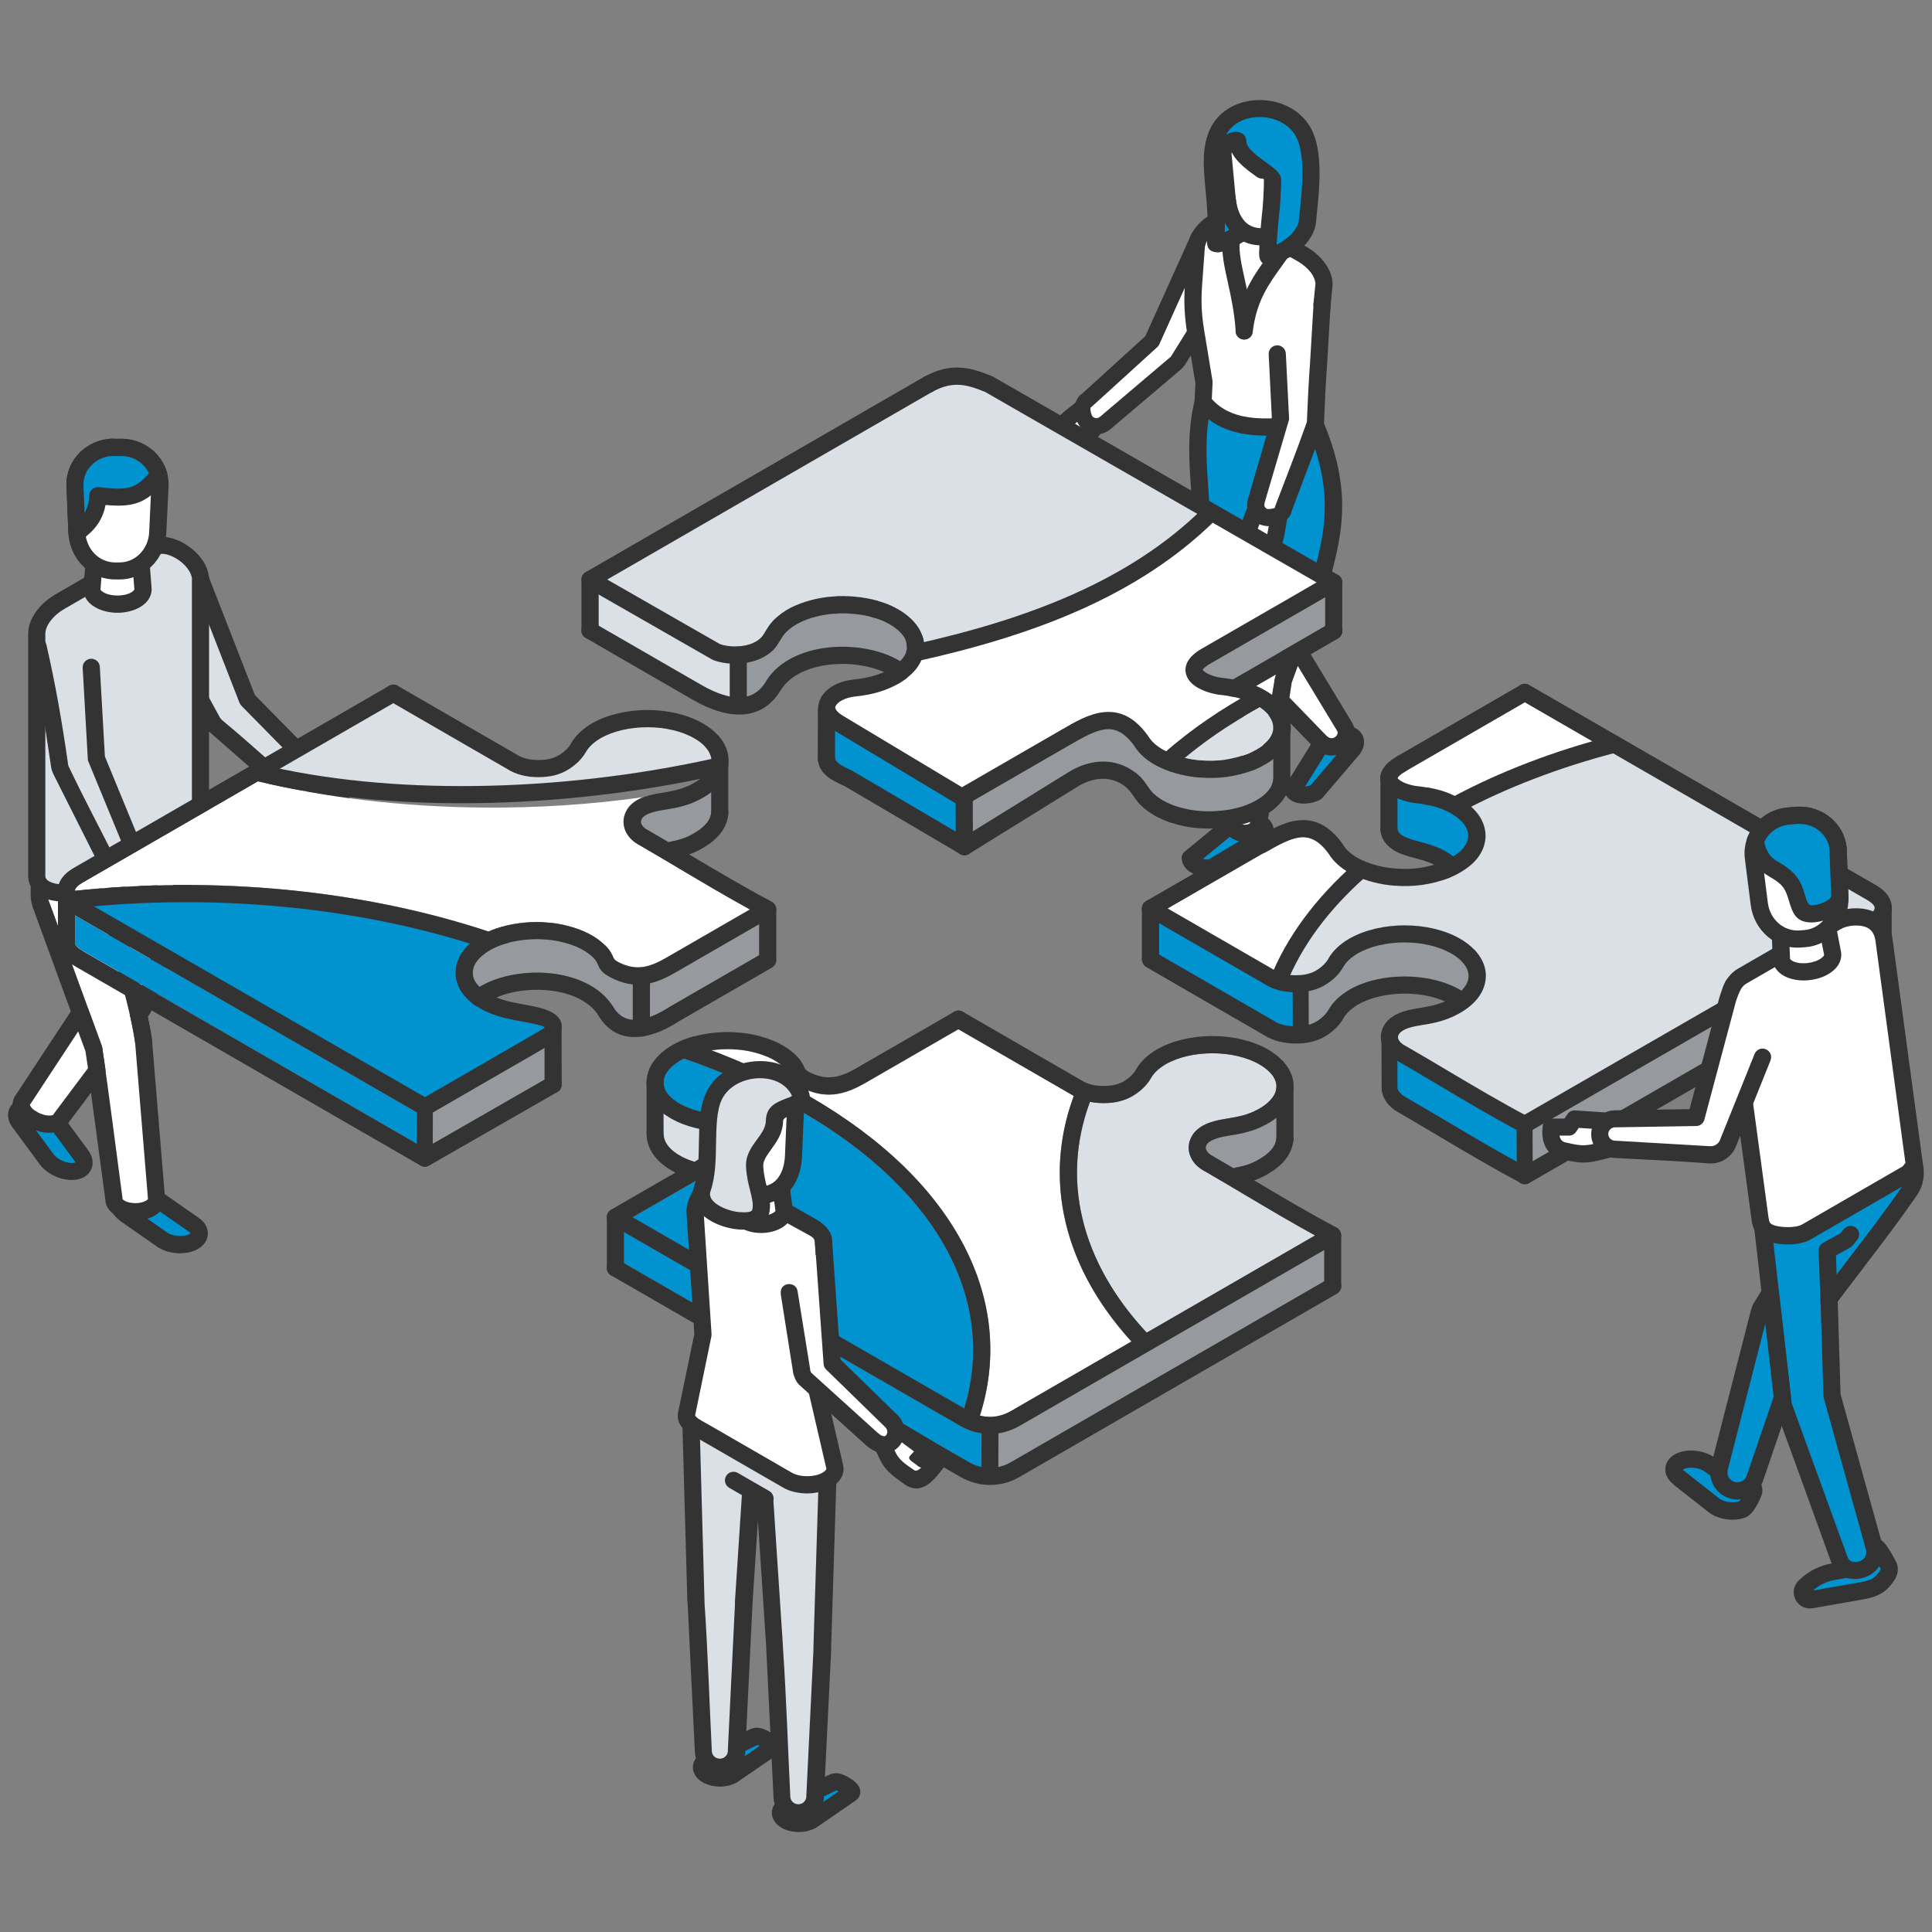 <?xml version="1.0" encoding="UTF-8"?><svg id="_レイヤー_2" xmlns="http://www.w3.org/2000/svg" viewBox="0 0 240 240"><rect x="0" y="0" width="240" height="240" fill="#808080" stroke="none"/><defs><style>.cls-1{fill:#fff;}.cls-1,.cls-2,.cls-3,.cls-4,.cls-5{fill-rule:evenodd;}.cls-6{fill:none;}.cls-2{fill:#969a9e;}.cls-3{fill:#0093cf;}.cls-4{fill:#333;}.cls-5{fill:#dae0e5;}</style></defs><g id="_レイヤー_1のコピー"><rect class="cls-6" width="240" height="240"/><path class="cls-3" d="M156.53,104.21c.46-.32.67-.71.63-1.07-.03-.37-.3-.71-.81-.95-.51-.24-1.15-.32-1.78-.27-.63.05-1.25.25-1.71.57l-5.01,4.12c.03.37.31.71.81.95.51.24,1.15.33,1.79.27l6.08-3.62Z"/><path class="cls-4" d="M157.21,105.03c.32-.23.56-.5.73-.79l.03-.06c.2-.36.29-.75.26-1.13-.04-.41-.2-.8-.49-1.14-.23-.27-.54-.5-.93-.68-.35-.17-.73-.28-1.12-.33-.39-.06-.8-.07-1.2-.04-.41.04-.81.12-1.19.24-.37.13-.73.3-1.05.52l-.07.05-5.01,4.12c-.28.23-.41.58-.38.91h0c.04.41.2.8.49,1.14.23.27.55.51.94.69.35.16.73.28,1.12.33.39.06.8.07,1.2.04.19-.02.36-.08.51-.18l6.03-3.58s.09-.06.14-.1h0ZM156.04,103.23s-.05.04-.08.07l-5.83,3.47c-.17,0-.33,0-.48-.03-.08-.01-.16-.03-.23-.04l4.08-3.35c.13-.08.29-.15.47-.21.22-.07.45-.12.69-.14.24-.02.49-.02.71.02.2.03.39.08.53.15.06.03.1.05.14.08Z"/><path class="cls-1" d="M150.09,55.63l14.03,6.45c.21,1.91.07,3.04-.59,5.83l-4.13,16.62s0,.08-.02.12l-3.04,17.54c0,1.83-3.65,1.79-3.27-.23l.5-17.98c0-.06,0-.12.02-.18.12-.93.33-2.03.6-3.24-.52-.68-1.18-1.36-1.4-2.2-2.71-8.55-2.74-12.72-2.7-22.73Z"/><path class="cls-4" d="M151.15,57.29l11.97,5.5c.04.62.04,1.17-.03,1.77-.09.8-.28,1.74-.6,3.11v.05s-4.12,16.56-4.12,16.56c-.01.05-.02.1-.03.14v.05h0l-3.04,17.54c0,.06-.01.12-.01.18h0c0,.09-.11.16-.26.21-.14.04-.3.06-.46.05-.14-.01-.27-.05-.37-.1-.05-.03-.09-.09-.07-.19.01-.07.02-.14.02-.22l.5-17.9v-.12c.06-.42.14-.91.24-1.45.1-.54.22-1.1.35-1.69.07-.32,0-.64-.19-.88-.1-.14-.22-.28-.33-.41-.37-.47-.77-.96-.89-1.41v-.05h-.01c-1.33-4.2-2.01-7.32-2.34-10.6-.3-2.93-.33-6.03-.32-10.15h0ZM164.57,61.12l-14.03-6.45c-.14-.06-.28-.1-.44-.1-.59,0-1.06.48-1.06,1.06-.02,5.04-.02,8.61.33,12.02.35,3.45,1.05,6.69,2.42,11.03.24.87.77,1.52,1.27,2.14-.1.44-.18.87-.26,1.26-.1.55-.19,1.07-.25,1.58v.13s-.03.13-.03.13h0l-.51,17.93c-.18,1.12.34,1.91,1.14,2.36.38.21.82.34,1.25.37.42.03.86-.02,1.27-.15.95-.3,1.7-1.02,1.74-2.14l3.02-17.45h0s.02-.1.02-.1l4.09-16.5.02-.07c.34-1.42.55-2.44.65-3.39.1-.95.08-1.78-.03-2.8h0c-.04-.37-.26-.69-.62-.86Z"/><path class="cls-3" d="M168.05,93.06c.33-.45.41-.88.26-1.22-.15-.34-.52-.58-1.07-.64-.56-.06-1.19.06-1.77.32-.58.25-1.11.64-1.44,1.09l-3.42,5.51c.15.33.52.57,1.07.64.55.06,1.2-.07,1.78-.32l4.59-5.38Z"/><path class="cls-4" d="M168.91,93.69c.26-.35.41-.7.49-1.05.09-.43.05-.85-.11-1.23-.17-.38-.45-.69-.83-.92-.31-.18-.68-.3-1.11-.35-.37-.04-.77-.02-1.17.05-.39.07-.78.19-1.15.35-.37.16-.73.37-1.04.6-.32.24-.6.52-.83.83-.03.04-.05.08-.08.12l-3.39,5.46c-.19.31-.2.68-.07.99.16.38.44.69.83.92.31.18.68.3,1.11.35.37.04.77.02,1.17-.05.39-.07.78-.19,1.15-.36.15-.06.28-.16.39-.28l4.59-5.38.05-.06h0ZM167.28,92.29s-.04.07-.07.11l-4.39,5.14c-.16.05-.31.1-.46.13-.08.01-.15.02-.23.03l2.77-4.47c.1-.13.23-.26.38-.37.19-.14.39-.26.61-.36.23-.1.46-.17.68-.21.19-.04.38-.04.55-.03.06,0,.11.02.16.03Z"/><path class="cls-1" d="M167.02,90.26l-6.05-10-1.56,4.27s0,.08-.02.12l-.35,2.36,5.05,5.21c1.79,1.56,3.81-.55,2.94-1.96Z"/><path class="cls-4" d="M167.91,89.68l-6.03-9.96c-.3-.5-.96-.66-1.46-.36-.22.13-.37.32-.45.55h0l-1.56,4.26c-.03.08-.05.16-.05.24v.09s-.02,0-.02,0l-.35,2.36c-.05.36.08.71.33.94l5.01,5.17s.06.06.1.09c.85.73,1.77.9,2.58.73.47-.1.9-.32,1.25-.62.35-.29.64-.67.81-1.07.33-.75.34-1.61-.14-2.39l-.02-.03h0ZM161.21,82.72l4.91,8.1c.07.11.06.26,0,.41-.05.12-.13.22-.23.3-.09.08-.21.14-.33.16-.21.05-.46-.02-.73-.24l-4.65-4.8.28-1.84h0,0s.76-2.09.76-2.09Z"/><path class="cls-4" d="M154.51,65.4c-.51-.29-1.16-.12-1.45.4-.29.51-.12,1.16.39,1.45l2.8,1.61-.53,1.87c-1.29,4.54-2.76,9.68-3.17,12.92-.07.58.34,1.12.92,1.19.58.07,1.12-.34,1.19-.92.39-3.04,1.84-8.12,3.12-12.61.23-.8.45-1.57.76-2.67h0c.13-.46-.06-.97-.5-1.21l-3.52-2.03Z"/><path class="cls-1" d="M135.4,49.91l1.94,1.69-3.11,3.64-1.15-.2-3.16,2.75-.59-1.43c3.16-4.49,2.53-3.7,6.06-6.44Z"/><path class="cls-4" d="M135.36,51.21l.57.5-2.09,2.44-.59-.1c-.33-.05-.65.05-.87.27l-.98.86c.68-.96,1.1-1.51,1.5-1.94.46-.5.97-.88,1.92-1.6l.55-.42h0ZM138,50.84l-1.94-1.69c-.36-.31-.89-.33-1.28-.03-.38.3-.81.63-1.18.91-1.03.79-1.59,1.22-2.16,1.83-.65.69-1.24,1.54-2.53,3.37l-.39.56c-.19.27-.24.63-.1.96l.59,1.43c.04.1.1.19.17.28.37.42,1,.46,1.42.1l2.8-2.44.68.12c.34.06.69-.06.93-.34l3.11-3.64c.36-.42.32-1.05-.1-1.41Z"/><path class="cls-1" d="M135.03,49.7c-.18.15-.17.01-.45.57-.29.56,0,2.05.79,2.45.79.4,1.46.23,2.01-.24l8.45-7.17s.1-.07.14-.11c.23-.19.41-.42.54-.67l8.34-13.41-5.95-1.59-5.79,12.82-8.07,7.33Z"/><path class="cls-4" d="M135.43,50.65c.06-.04.14-.08.24-.17l8.1-7.37c.1-.09.18-.2.24-.33l5.34-11.85,4.06.59-7.77,12.48s-.03.05-.04.07c-.04.07-.08.14-.13.2-.05.06-.1.11-.17.17l-.06.05s-.05.04-.08.06l-8.45,7.17c-.14.12-.29.2-.43.22-.12.01-.27-.01-.43-.1l-.05-.03c-.11-.07-.2-.28-.27-.52-.07-.27-.1-.5-.06-.56.08-.15-.13-.04-.04-.08h0ZM134.4,48.92c-.24.14-.38.23-.72.9-.25.49-.28,1.29-.08,2,.2.73.64,1.46,1.31,1.8h0c.56.28,1.1.37,1.61.31.57-.07,1.07-.31,1.5-.68l8.43-7.15.15-.12c.16-.14.3-.28.44-.45.12-.16.23-.32.33-.49l8.32-13.37c.29-.47.14-1.09-.32-1.38l-.06-.03h0l-5.95-1.6c-.49-.26-1.1-.07-1.36.41-.02.04-.03.07-.04.1l-5.68,12.59-7.87,7.16Z"/><path class="cls-1" d="M149.19,55.58l.38-8.11-1.04-6.31c-.33-2.01-.41-3.77-.26-5.81l.34-4.72c.27-2.41,3.82-4.46,5.38-3.56l7.75,4.48c1.19.66,2.7,2.07,2.73,3.74l-1.53,15.59,1.67,9.06c-.13,5.69-12.05-.48-13.79-1.37-1.04-.6-1.63-1.14-1.63-3Z"/><path class="cls-4" d="M150.26,55.55l.37-8.03c0-.08,0-.15-.01-.22l-1.04-6.31c-.16-.97-.26-1.87-.3-2.77-.04-.89-.02-1.8.05-2.79l.34-4.7c.04-.27.14-.54.28-.8.35-.61.94-1.14,1.58-1.51.6-.35,1.23-.54,1.69-.49.1,0,.17.03.23.06l.06.03,7.71,4.45h0c.56.32,1.19.82,1.65,1.43.3.41.51.87.54,1.34l-1.53,15.52c0,.11,0,.23.02.33l1.64,8.92c-.07.94-.84,1.26-1.9,1.24-3.39-.07-9.05-2.98-10.29-3.62h-.02c-.37-.23-.66-.42-.82-.67-.17-.27-.26-.69-.26-1.4v-.03h0ZM148.5,47.54l-.37,7.91s0,.09,0,.14c0,1.15.21,1.92.59,2.54.4.63.92,1,1.57,1.38l.09.05c1.32.68,7.33,3.77,11.22,3.85,2.32.05,3.99-.82,4.08-3.37,0-.09,0-.18-.02-.27l-1.64-8.92,1.52-15.44s0-.08,0-.12c-.02-.98-.41-1.86-.96-2.61-.65-.9-1.55-1.61-2.32-2.04h0s-7.69-4.43-7.69-4.43l-.05-.04c-.32-.18-.69-.3-1.07-.34-.91-.1-2,.2-2.98.77-.95.55-1.82,1.35-2.36,2.29-.29.5-.49,1.05-.56,1.62v.08s-.35,4.72-.35,4.72c-.08,1.05-.09,2.04-.05,3.03.05.99.15,1.98.32,3.02l1.02,6.21Z"/><path class="cls-1" d="M158.63,27.43c-1.08.62-2.83.63-3.91,0-1.08-.62-1.08-1.63,0-2.25,1.08-.63,2.83-.63,3.91,0,1.08.62,1.08,1.63,0,2.25Z"/><path class="cls-4" d="M158.05,26.53c-.36.2-.86.3-1.37.3s-1.05-.11-1.42-.32c-.13-.08-.22-.14-.26-.21.04-.06.13-.13.27-.21.37-.21.88-.32,1.42-.32s1.05.11,1.42.32c.13.08.21.14.26.21-.04.06-.13.13-.27.21l-.04.02h0ZM156.68,28.96c.85,0,1.72-.19,2.42-.58l.07-.04c.44-.26.78-.58,1-.93.02-.03.03-.05.05-.08.19-.33.29-.69.29-1.04s-.09-.71-.29-1.04h0c-.23-.38-.58-.73-1.06-1.01-.71-.41-1.61-.61-2.48-.61s-1.79.2-2.49.61c-.44.26-.78.58-1,.93-.02.02-.03.05-.05.08-.19.33-.29.69-.29,1.04s.1.71.29,1.04h0c.22.38.58.73,1.05,1.01.71.41,1.61.61,2.49.61Z"/><path class="cls-1" d="M158.49,27.05c-1.01.58-2.65.58-3.66,0-1.01-.59-1.01-1.53,0-2.12,1.01-.58,2.65-.58,3.66,0,1.01.59,1.01,1.53,0,2.12Z"/><path class="cls-4" d="M157.95,26.12c-.33.19-.8.29-1.29.29s-.96-.1-1.29-.29c-.08-.05-.14-.1-.18-.14.04-.04.1-.08.18-.13h0c.33-.19.8-.29,1.29-.29s.96.09,1.29.29l.05.03c.06.04.11.07.14.1-.04.04-.1.08-.18.14h0ZM156.66,28.55c.84,0,1.69-.2,2.36-.59h0c.46-.27.8-.6,1.01-.97.18-.32.28-.66.28-1.01s-.1-.69-.28-1.01h0c-.2-.35-.52-.67-.94-.93l-.07-.04c-.67-.39-1.52-.59-2.36-.59s-1.69.19-2.36.59h0c-.43.25-.75.55-.96.89-.02.03-.04.05-.05.08-.18.32-.28.66-.28,1.01s.09.69.28,1.01c.21.37.55.7,1.02.97.67.39,1.52.59,2.35.59Z"/><path class="cls-1" d="M156.68,14.51c2.57,0,5,2.05,4.77,4.63l-.51,5.65c-.21,2.38-1.51,4.63-4.25,4.63s-4.01-2.1-4.26-4.63l-.53-5.65c-.24-2.53,2.15-4.63,4.77-4.63Z"/><path class="cls-4" d="M156.68,15.58c.14,0,.26,0,.34.01.91.08,1.76.47,2.4,1.07.59.56.98,1.31.98,2.14,0,.11,0,.19,0,.24l-.51,5.65c-.09,1.06-.44,2.08-1.07,2.78-.49.54-1.19.87-2.12.87s-1.61-.33-2.11-.88c-.62-.67-.97-1.66-1.08-2.78l-.53-5.65c0-.06,0-.14,0-.25,0-.81.38-1.55.97-2.11.62-.6,1.47-1,2.38-1.09.1,0,.22-.01.37-.01h0ZM157.2,13.47c-.21-.02-.38-.03-.52-.03-.17,0-.36,0-.57.03-1.4.13-2.71.74-3.67,1.67-1,.95-1.63,2.23-1.63,3.65,0,.12,0,.27.03.45l.53,5.65c.15,1.56.69,3,1.63,4.02.9.97,2.12,1.57,3.69,1.57s2.81-.61,3.68-1.57c.97-1.06,1.49-2.54,1.63-4.04l.5-5.65c.02-.18.02-.32.02-.43,0-1.45-.65-2.73-1.65-3.69-.97-.92-2.29-1.53-3.67-1.65Z"/><path class="cls-3" d="M153.76,17.61c0,2.15,4.33,4,4.33,4.74,0,.89-.08,2.98-.28,4.57-.05.43-.45,4.93-.3,4.92,1.51-.09,4.71-2,4.92-4.42.24-2.71,1.07-8.03-.5-10.94-2.09-3.9-8.66-4.01-10.59-.12-1.04,2.11-.73,4.69-.54,6.98.14,1.67.41,4.22.22,6.12-.11,1.07.11.96,1.25.48.89-.37,1.67-.78,2.08-1.07.01,0-.71-.72-.78-.93-.64-.82-1.01-1.93-1.13-3.14l-.53-5.65c.01-1.39,1.85-2.01,1.85-1.53Z"/><path class="cls-4" d="M153.02,18.94c.62,1.25,2.01,2.25,3.1,3.03.5.36.89.11.89.37,0,.51-.02,1.4-.08,2.33-.04.72-.1,1.47-.18,2.1-.04.3-.22,2.34-.3,3.71-.02.35-.03.69-.04.96,0,.86.29,1.39,1.02,1.45h.08c.06,0,.11,0,.16,0,1.06-.1,2.67-.83,3.89-1.92,1.01-.91,1.82-2.11,1.93-3.46.04-.5.08-.82.11-1.16.31-3,.78-7.55-.73-10.38-.66-1.23-1.69-2.15-2.88-2.74-1.09-.54-2.32-.81-3.54-.8-1.23,0-2.45.29-3.5.85-1.08.58-1.98,1.45-2.56,2.6-1.11,2.24-.89,4.77-.69,7.08l.1,1.08c.14,1.6.33,3.73.17,5.3-.14,1.33.1,1.89,1.15,2,.45.05.86-.12,1.49-.39l.08-.03c.45-.19.88-.39,1.26-.59.42-.22.78-.43,1.02-.6.49-.33.6-1,.27-1.48-.04-.06-.09-.12-.14-.17l-.08-.09h0c-.16-.17-.41-.38-.44-.43-.04-.1-.09-.2-.15-.28-.25-.32-.45-.69-.59-1.11-.16-.45-.27-.95-.32-1.47l-1.01-5.48c0-.06.5-.23.53-.28h0ZM157.37,20.24c-1.08-.78-2.54-1.83-2.54-2.64,0-.64-.34-1.02-.92-1.18h0c-.23-.06-.49-.07-.76-.01-.19.04-.4.11-.61.21-.07.03-.13.07-.2.1.37-.69.93-1.22,1.6-1.58.74-.4,1.62-.6,2.51-.6.9,0,1.8.19,2.59.59.82.41,1.51,1.02,1.95,1.83,1.2,2.25.77,6.41.49,9.16-.05.52-.11,1-.12,1.19-.07.75-.58,1.47-1.24,2.06-.49.44-1.04.79-1.54,1.04.09-1.34.24-3.12.28-3.37.09-.72.16-1.51.2-2.24.06-1.03.09-1.95.09-2.46,0-.82-.79-1.38-1.79-2.1h0ZM152.14,28.82c.02-.38.02-.76.02-1.14.16.31.34.6.54.87h.01c-.18.1-.37.19-.57.28Z"/><path class="cls-4" d="M153.49,41.17c.03.59.53,1.04,1.12,1.01.59-.03,1.04-.53,1.01-1.12-.13-2.42-.59-4.53-1-6.39-.39-1.76-.72-3.28-.63-4.5.04-.59-.4-1.1-.99-1.14-.59-.04-1.1.4-1.14.98-.12,1.52.25,3.19.68,5.13.39,1.77.83,3.79.96,6.04Z"/><path class="cls-4" d="M153.5,40.98c-.07.59.35,1.12.93,1.19.59.07,1.12-.35,1.19-.94.45-3.82,1.96-5.9,3.64-8.23.24-.32.47-.65.75-1.05.34-.48.22-1.14-.26-1.49-.48-.34-1.15-.22-1.49.26-.22.31-.48.67-.73,1.02-1.85,2.56-3.52,4.86-4.03,9.23Z"/><path class="cls-3" d="M163.23,52.44c5.4,12.18.09,18.1.12,24.68-5.58,1.15-12.5-2.88-14.66-7.73,1.66-5.12-1.04-12.16.78-19.47,2.73,3.44,7.38,3.62,13.77,2.51Z"/><path class="cls-4" d="M162.57,53.63c3.17,7.65,1.88,12.7.77,17.11-.47,1.87-.92,3.62-1.03,5.47-2.26.24-4.7-.39-6.88-1.54-2.45-1.29-4.54-3.23-5.6-5.36.72-2.56.5-5.43.28-8.54-.2-2.75-.42-5.71.02-8.69,1.31,1.01,2.88,1.6,4.7,1.87,2.22.32,4.81.15,7.75-.31h0ZM165.41,71.26c1.24-4.88,2.67-10.49-1.19-19.23-.19-.45-.67-.73-1.17-.64-3.09.54-5.75.76-7.93.45-2.03-.3-3.65-1.08-4.83-2.56-.14-.18-.34-.31-.58-.37-.57-.14-1.15.21-1.29.78-.98,3.95-.7,7.75-.45,11.24.22,3.07.43,5.88-.3,8.15-.08.24-.07.51.04.76,1.2,2.7,3.74,5.16,6.72,6.73,2.85,1.5,6.15,2.23,9.13,1.61.49-.1.86-.53.85-1.05,0-1.88.48-3.8,1-5.85Z"/><path class="cls-1" d="M159.05,62.9l-2.57-.93-1.78,4.76.78.97-.93,4.35,1.63-.19c2.54-5.25,2.13-4.25,2.86-8.95Z"/><path class="cls-4" d="M159.39,61.89l-2.55-.92c-.56-.2-1.17.08-1.37.63l-.02.06-1.75,4.7c-.14.36-.06.76.17,1.04h0l.46.57-.83,3.84c-.12.58.24,1.14.82,1.27.15.03.3.03.43,0l1.55-.18c.38-.04.68-.28.84-.59h0l.31-.65c1.04-2.14,1.52-3.13,1.82-4.09.28-.86.38-1.59.59-2.95.06-.45.14-.97.23-1.57.08-.52-.23-1.01-.71-1.18h0ZM157.11,63.33l.75.28-.1.72c-.18,1.26-.28,1.93-.5,2.61-.19.59-.49,1.26-1.03,2.38l.29-1.35c.09-.31.02-.67-.2-.94l-.4-.49,1.19-3.2Z"/><path class="cls-1" d="M158.55,41.35l2.78-3.8,3.13.74c-.55,4.53-.85,9.09-1.02,13.83,0,.3-.04.6-.17.9l-3.83,10.16c-.07.22.05.15-.35.61-.4.46-1.83.72-2.47.16-.64-.56-.72-1.23-.5-1.88l2.97-10.12-.53-10.61Z"/><path class="cls-4" d="M165.29,37.89c.07-.58-.35-1.11-.93-1.18-.59-.07-1.12.35-1.18.93l-.44,7.42c-.17,2.33-.29,4.66-.38,7.04v.07c0,.08,0,.15-.02.23h0c-.01.07-.04.14-.07.22-1.19,3.4-2.58,6.87-3.86,10.26-.05.14-.06.23-.07.29h0s0-.12-.06-.05h0s-.22.08-.46.1c-.23.03-.44.02-.51-.04h0c-.13-.12-.21-.23-.24-.33-.03-.11-.01-.25.04-.41v-.04s3.03-10.3,3.03-10.3l-.41-8.19c-.03-.59-.53-1.04-1.12-1.01-.59.03-1.04.53-1.01,1.12l.39,7.83-2.91,9.95c-.17.52-.21,1.06-.07,1.6.14.5.42.97.89,1.38.57.5,1.4.64,2.15.56.73-.08,1.46-.4,1.83-.82.49-.56.53-.73.57-1.01l3.79-10.06c.09-.21.16-.43.2-.65h0c.04-.22.06-.45.05-.67.09-2.35.2-4.65.37-6.91l.43-7.32h0ZM158.35,63.16h0s0,0,0,0h0s0,0,0,0h0ZM158.35,63.16s0,.02,0,0h0Z"/><path class="cls-1" d="M39.09,96.58l-2.31,1.79,3.29,4.31,1.32-.15,3.4,3.32.76-1.58c-3.3-5.29-2.63-4.34-6.46-7.69Z"/><path class="cls-4" d="M39.05,97.96l-.78.6,2.28,2.99.72-.08c.35-.04.68.09.9.34l1.5,1.46c-.91-1.46-1.41-2.23-1.91-2.82-.5-.59-1.04-1.07-2.07-1.95l-.63-.55h0ZM36.13,97.52l2.31-1.79c.4-.31.97-.3,1.35.04.42.36.88.76,1.28,1.1,1.12.96,1.72,1.47,2.32,2.2.69.82,1.31,1.81,2.65,3.96l.41.66c.19.3.22.69.05,1.03l-.76,1.58c-.05.1-.11.19-.2.28-.41.42-1.09.43-1.51.02l-3.03-2.97-.82.1c-.36.04-.73-.1-.97-.41l-3.29-4.31c-.35-.47-.27-1.14.2-1.49Z"/><path class="cls-5" d="M39.41,95.74c.2.18.19.02.48.67.29.65-.14,2.32-1.05,2.72-.92.4-1.67.16-2.26-.39l-9.62-8.42s-.1-.08-.15-.13c-.24-.23-.44-.5-.57-.79l-8.59-15.7,6.72-3.11,6.36,16.33,8.67,8.82Z"/><path class="cls-4" d="M38.95,96.72c-.07-.04-.16-.1-.26-.2l-8.7-8.85c-.1-.1-.18-.23-.24-.37l-5.95-15.26-4.66,2.15,8.04,14.69s.03.05.04.08c.04.08.09.17.14.24.05.07.12.14.19.22l.04.04h0c3.26,2.69,6.54,5.71,9.73,8.51.16.15.33.26.51.29.16.03.36,0,.59-.1.15-.07.29-.33.39-.63.11-.31.15-.59.11-.68-.09-.2.12-.07.04-.12h0ZM40.14,94.95c.25.17.4.28.73,1.03.25.55.22,1.44-.04,2.22-.27.8-.8,1.57-1.56,1.91-.64.28-1.24.35-1.8.25-.63-.11-1.16-.41-1.62-.84l-9.57-8.37-.09-.08h0s-.1-.09-.1-.09c-.17-.16-.32-.33-.46-.52-.13-.18-.24-.37-.33-.56l-8.58-15.67c-.28-.52-.09-1.16.43-1.45l.06-.03h0l6.72-3.11c.54-.24,1.17,0,1.42.52.02.03.03.08.04.11l6.27,16.07,8.48,8.62Z"/><path class="cls-3" d="M14.73,151.34c-.49-.34-.71-.75-.68-1.14.04-.39.32-.76.87-1.01.54-.26,1.23-.35,1.91-.29.68.06,1.34.27,1.83.61l4.67,3.25c.49.34.71.76.68,1.14-.03.39-.32.76-.87,1.01-.54.25-1.23.34-1.91.28-.68-.05-1.34-.26-1.83-.6l-4.67-3.26Z"/><path class="cls-4" d="M14.89,151.61c-.37-.26-.65-.55-.84-.87h0s0,0,0,0c-.23-.4-.33-.82-.29-1.23.03-.42.2-.82.5-1.17.24-.28.56-.52.97-.72.36-.17.77-.29,1.18-.35.41-.06.84-.08,1.27-.04.42.04.84.12,1.25.26h0c.39.13.77.31,1.1.55l4.66,3.25c.37.26.65.55.83.87h0c.23.39.33.81.3,1.23-.04.42-.21.83-.51,1.17-.24.28-.57.53-.97.72-.37.17-.77.29-1.18.35-.41.06-.85.07-1.27.04-.43-.04-.85-.12-1.25-.25-.03,0-.07-.02-.1-.04-.36-.13-.7-.3-1-.5l-4.67-3.25h0ZM15.91,149.69c.04.05.11.11.2.17l4.67,3.26c.14.09.3.18.48.24l.08.02c.23.08.49.13.75.15.27.02.53.01.78-.02.23-.03.43-.09.59-.17.1-.05.18-.1.23-.14-.05-.05-.11-.11-.2-.18l-4.67-3.25c-.14-.1-.33-.19-.55-.26h0c-.23-.08-.49-.13-.76-.15-.27-.02-.53-.02-.77.02-.23.03-.43.09-.59.16-.1.04-.18.1-.22.14h0ZM23.7,153.24h0s0,0,0,0h0Z"/><path class="cls-1" d="M14.07,114.39l.36-1.76-.73.42c.12.44.25.88.38,1.34h0ZM24.07,104.78c0,.34-.05.69-.14,1.03-.04.13-.07.25-.12.38l-5.69,18.31c-.1.36-.25.7-.48,1.02-.02.03-.05.07-.08.11l-.34.46c.29,1.29.52,2.46.64,3.46,0,.07.01.13.02.2l1.57,19.1c.11.55-.31.99-.76,1.25-.52.3-1.2.45-1.87.45s-1.36-.15-1.88-.45c-.52-.3-.77-.69-.77-1.08l-2.49-18.54s-.02-.09-.02-.13l-6.45-17.66c-.06-.13-.11-.27-.15-.42-.11-.36-.17-.73-.18-1.08h0v-.02c0-.11,0-.22,0-.32l.06-3.18,19.28-11.13-.15,8.26Z"/><path class="cls-4" d="M15.47,112.84l-.35,1.71c-.06.4-.35.75-.77.87-.56.16-1.15-.17-1.31-.74l-.38-1.34c-.13-.45.06-.96.49-1.21l.74-.43c.22-.13.48-.18.74-.12.58.12.95.68.83,1.26h0ZM23,104.77l.12-6.38-17.13,9.89-.05,2.61h0c0,.06,0,.12,0,.18,0,.05,0,.1,0,.14,0,.11.02.22.04.33.02.14.05.28.09.4l.07.19.05.11,6.47,17.71c.02.07.04.14.05.22.89,6.21,1.68,12.46,2.51,18.68,0,.04,0,.07,0,.1h0s0,0,0,0c.04.06.13.13.24.2.17.1.36.17.57.22.23.05.5.09.77.09s.54-.03.77-.09c.21-.05.4-.12.57-.22.1-.06.19-.13.24-.19v-.05h0l-1.57-19.1c0-.05,0-.1-.01-.15-.06-.45-.14-.98-.25-1.56-.11-.58-.23-1.18-.37-1.8-.08-.33.01-.66.21-.9l.32-.43h0l.08-.1c.07-.1.13-.2.18-.3.05-.11.1-.23.13-.36l5.7-18.35s.02-.07.03-.1l.04-.1.04-.14c.04-.14.06-.26.08-.38.02-.13.03-.26.03-.38h0ZM25.28,96.54c0-.59-.46-1.07-1.05-1.08-.2,0-.39.05-.55.14h0l-19.28,11.13c-.35.21-.55.58-.53.96l-.06,3.08v.19s0,.19,0,.19c0,.03,0,.06,0,.09,0,.22.03.44.06.65.04.22.09.45.16.68.03.12.07.21.08.27l.02.05c.03.07.05.13.07.18l6.41,17.52,2.48,18.47c0,.4.14.79.41,1.15h0c.22.3.52.57.91.8.34.2.73.35,1.14.45.42.1.85.15,1.26.15s.84-.05,1.26-.15c.41-.1.81-.25,1.14-.45.38-.22.76-.54,1-.95.24-.38.36-.83.28-1.33l-1.57-19.08-.03-.25c-.07-.54-.16-1.1-.27-1.68-.08-.44-.18-.91-.28-1.4l.04-.05h0c.05-.06.09-.11.13-.17.14-.2.26-.41.36-.63.11-.23.19-.47.26-.7l5.68-18.27c.02-.05.04-.12.06-.18.03-.12.06-.2.07-.24.05-.2.09-.42.13-.64.03-.21.05-.42.05-.64l.15-8.26Z"/><path class="cls-3" d="M2.42,139.43c-.36-.48-.43-.94-.28-1.3.15-.36.55-.61,1.14-.68.59-.07,1.27.07,1.89.34.62.28,1.19.69,1.54,1.16l3.37,4.58c.36.48.43.94.28,1.3-.16.36-.55.61-1.14.68-.59.06-1.28-.07-1.89-.34-.62-.28-1.19-.68-1.54-1.16l-3.37-4.58Z"/><path class="cls-4" d="M1.56,140.06c-.27-.36-.43-.73-.51-1.09-.1-.45-.05-.88.12-1.27.17-.39.46-.72.85-.95.32-.18.71-.31,1.15-.36.39-.04.8-.02,1.22.05.41.08.83.2,1.22.37.4.17.77.39,1.1.64.33.25.63.55.87.86l3.37,4.58c.27.36.43.73.51,1.09.09.45.05.87-.12,1.26-.17.39-.46.72-.85.95-.32.19-.71.32-1.15.37-.39.04-.81.02-1.22-.05-.41-.07-.83-.2-1.22-.37-.4-.17-.77-.39-1.1-.64-.33-.25-.63-.55-.87-.87l-3.37-4.58h0ZM3.15,138.57c.02.06.06.14.13.23l3.37,4.58c.11.15.26.29.43.43.2.15.43.28.67.39.25.11.5.18.74.23.21.04.42.05.61.03.11,0,.19-.03.26-.06-.02-.06-.06-.14-.13-.23l-3.37-4.58c-.11-.15-.26-.29-.43-.42-.2-.16-.43-.29-.67-.39-.25-.11-.5-.18-.74-.23-.21-.04-.42-.05-.61-.03-.11.01-.19.03-.26.06h0ZM3.12,138.56h0s0,0,0,0h0ZM9.39,144.41s0,0,0,0h0Z"/><path class="cls-1" d="M4.53,139.29c-.62-.28-1.18-.68-1.54-1.16-.36-.48-.43-.95-.28-1.3.04-.1.1-.18.17-.26l7.11-10.8,1.66,4.56s.01.09.02.13l.37,2.52-4.48,5.98c-.15.36-.55.61-1.14.68-.59.07-1.27-.07-1.89-.34Z"/><path class="cls-4" d="M4.1,140.26c-.4-.17-.77-.39-1.1-.63-.33-.26-.63-.55-.87-.87-.27-.37-.43-.73-.51-1.1-.1-.45-.05-.88.12-1.27.04-.09.09-.19.16-.29.05-.07.09-.14.14-.2l7.06-10.72c.32-.49.98-.63,1.47-.31.2.13.34.32.41.53h0l1.67,4.55c.02.07.04.14.05.22l.02.13h0l.38,2.52c.04.32-.05.63-.25.86l-4.37,5.83c-.17.33-.44.61-.79.82-.32.19-.71.32-1.15.37-.39.04-.8.02-1.22-.05-.41-.08-.83-.2-1.22-.38h0ZM4.29,137.92c.2.15.43.28.67.39.25.11.5.18.74.23.21.04.42.05.61.03.14-.01.24-.04.3-.08h0c.03-.06.07-.12.11-.18l4.21-5.62-.31-2.08h0v-.02s-.91-2.46-.91-2.46l-5.9,8.97c-.03.05-.06.1-.1.15.02.07.06.15.14.26.11.15.26.29.43.43h0ZM6.6,138.52v-.03s.01,0,.01,0c0,0-.03.06-.01.03Z"/><path class="cls-5" d="M24.9,99.83v-28.06c-.29-2.57-4.08-4.76-5.75-3.8l-11.68,6.74c-1.27.71-2.88,2.22-2.92,4v30.1c.05,2.41,4.27,2.49,5.74,1.65l4.4-2.54,8.46-4.88c1.11-.64,1.74-1.21,1.74-3.2Z"/><path class="cls-4" d="M23.84,99.83v-28.01c-.04-.28-.15-.57-.31-.84-.38-.66-1.01-1.24-1.71-1.64-.66-.38-1.33-.59-1.85-.53-.11.01-.2.04-.28.08l-.06.03-11.63,6.72h0c-.6.34-1.29.89-1.78,1.56-.34.47-.58,1-.59,1.54v28.76h0v1.35c0,.1.03.2.08.28h0c.14.23.43.41.8.53.48.17,1.04.24,1.6.22.69-.01,1.31-.14,1.66-.35l12.86-7.42c.42-.24.74-.45.92-.74.19-.3.29-.76.29-1.54h0ZM25.97,71.77v28.06c0,1.21-.22,2.03-.62,2.67-.41.66-.96,1.05-1.66,1.45l-12.86,7.42c-.64.37-1.65.6-2.68.63-.79.02-1.61-.08-2.33-.32-.83-.28-1.53-.77-1.95-1.49h0s0,0,0,0c-.21-.37-.34-.78-.37-1.24,0-.04,0-.09,0-.14v-1.31h0v-28.8c.02-1.02.42-1.96,1-2.75.69-.95,1.64-1.7,2.46-2.16h0l11.61-6.7.05-.03c.33-.19.71-.31,1.11-.36.96-.11,2.11.21,3.14.81,1,.58,1.93,1.43,2.5,2.41.3.52.5,1.08.58,1.66.01.06.02.13.02.19Z"/><path class="cls-4" d="M16.92,109.96c.51-.29,1.16-.12,1.46.39.29.51.12,1.16-.39,1.45l-3.04,1.76.58,2.04c1.38,4.85,2.95,10.34,3.39,13.8.07.58-.34,1.12-.92,1.19-.58.07-1.11-.34-1.19-.92-.41-3.25-1.96-8.69-3.33-13.48-.25-.86-.49-1.7-.81-2.85h0c-.13-.46.06-.96.5-1.21l3.76-2.17Z"/><path class="cls-1" d="M12.64,68.93c1.08.62,2.82.62,3.9,0,1.08-.62,1.08-1.63,0-2.25-1.08-.62-2.83-.62-3.9,0-1.08.62-1.08,1.63,0,2.25Z"/><path class="cls-4" d="M13.17,68c.38.22.89.32,1.42.32s1.05-.11,1.42-.32c.13-.07.22-.14.26-.2-.05-.06-.14-.13-.26-.2l-.04-.03c-.37-.19-.87-.29-1.38-.29-.54,0-1.05.1-1.42.32h0c-.13.07-.21.14-.26.2.04.06.13.14.25.2h0s0,0,0,0h0ZM14.59,70.46c-.88,0-1.78-.21-2.49-.61h0c-.48-.28-.83-.63-1.05-1.01h0c-.19-.34-.29-.69-.29-1.04h0c0-.33.08-.65.24-.96,0-.03.03-.06.04-.09.22-.38.58-.73,1.05-1.01h0s0,0,0,0c.71-.41,1.6-.61,2.48-.61s1.72.19,2.41.58l.07.04c.48.28.83.63,1.05,1.01h0c.19.34.29.69.29,1.04s-.1.71-.29,1.04h0c-.22.39-.58.73-1.05,1.01-.71.41-1.6.61-2.48.61Z"/><path class="cls-1" d="M11.83,67.8h5.52l.41,5.25c0,.05.01.11.01.16,0,.47-.31.94-.93,1.29-1.24.72-3.25.72-4.49,0-.62-.36-.93-.83-.93-1.29,0-.05,0-.11,0-.16l.41-5.25Z"/><path class="cls-4" d="M11.83,66.73h6.51l.48,6.19v.13c.02.06.02.12.02.16h0c0,.46-.15.91-.44,1.32h0c-.24.34-.58.64-1.02.9-.79.45-1.79.69-2.78.69s-1.99-.23-2.78-.69h0c-.44-.25-.78-.56-1.02-.89h0c-.29-.41-.44-.87-.44-1.33h0c0-.09,0-.19.02-.29l.48-6.19h.99ZM16.36,68.87h-3.54l-.33,4.26v.09h-.01s.01.04.04.08h0c.07.1.19.19.36.29h0c.45.26,1.07.39,1.71.39s1.26-.13,1.71-.39c.17-.1.29-.2.35-.29h0s.04-.07.04-.08h0s0,0,0,0v-.09s-.34-4.26-.34-4.26h0Z"/><path class="cls-1" d="M15.11,55.58h-1.04c-2.62,0-4.88,2.15-4.76,4.76l.24,5.82c.11,2.62,2.15,4.76,4.76,4.76h.52c2.62,0,4.64-2.15,4.76-4.76l.27-5.82c.13-2.61-2.14-4.76-4.76-4.76Z"/><path class="cls-4" d="M15.11,56.65h-1.2c-.96.04-1.85.45-2.5,1.1-.64.63-1.04,1.48-1.04,2.42v.14l.24,5.82c.04,1.04.48,1.99,1.16,2.68.65.65,1.54,1.06,2.54,1.06h.52c1,0,1.88-.41,2.53-1.06.69-.68,1.12-1.64,1.17-2.68l.27-5.82v-.15c0-.93-.4-1.77-1.03-2.39-.65-.64-1.54-1.05-2.49-1.1h-.18ZM14.07,54.51h1.04s.14,0,.27,0c1.5.07,2.88.71,3.89,1.7,1.02,1.01,1.67,2.39,1.67,3.92,0,.03,0,.12,0,.25l-.28,5.81c-.07,1.61-.73,3.06-1.78,4.11-1.04,1.04-2.45,1.68-4.04,1.68h-.52c-1.6,0-3.01-.64-4.05-1.69s-1.71-2.5-1.78-4.11l-.24-5.81v-.23c0-1.53.64-2.92,1.67-3.94,1.01-1,2.41-1.64,3.92-1.71h.24Z"/><path class="cls-3" d="M15.11,55.58h-1.04c-2.62,0-4.87,2.15-4.76,4.76l.24,5.82c1.54-1.08,2.54-2.42,2.6-4.59,3.99.47,5.3.25,7.56-2.57-.55-1.97-2.46-3.42-4.61-3.42Z"/><path class="cls-4" d="M15.11,56.65h-1.2c-.96.04-1.85.45-2.5,1.1-.64.63-1.04,1.48-1.04,2.42v.14l.14,3.39c.35-.58.55-1.28.58-2.15.02-.59.5-1.05,1.09-1.04.03,0,.06,0,.09,0h0c1.85.22,3.06.28,3.99-.01.76-.24,1.43-.77,2.24-1.71-.25-.55-.65-1.02-1.14-1.39-.64-.47-1.42-.75-2.26-.75h0ZM14.07,54.51h1.04c1.3,0,2.54.44,3.53,1.17,1,.74,1.75,1.79,2.1,2.99.11.33.05.7-.18.99-1.27,1.58-2.31,2.44-3.65,2.86-1.06.33-2.23.35-3.8.21-.14.79-.41,1.47-.78,2.09-.54.88-1.27,1.58-2.15,2.2-.16.11-.36.18-.57.19-.59.02-1.08-.43-1.11-1.02l-.24-5.81v-.23c0-1.53.64-2.92,1.67-3.94,1.01-1,2.41-1.64,3.92-1.71h.24Z"/><path class="cls-1" d="M13.47,106.48l2.62-1.28,2.42,4.86-.72,1.11,1.48,4.51h-1.75c-3.29-5.3-2.75-4.29-4.05-9.19Z"/><path class="cls-4" d="M13.02,105.52l2.6-1.27c.53-.26,1.17-.04,1.43.49l.02.05,2.39,4.8c.18.35.14.75-.06,1.05h0l-.44.69,1.32,4.03c.18.56-.12,1.16-.68,1.35-.14.05-.29.06-.43.05h-1.67c-.38-.01-.71-.21-.89-.51h0l-.41-.66c-1.34-2.15-1.96-3.14-2.39-4.13-.38-.87-.58-1.63-.95-3.05-.12-.47-.26-1.01-.43-1.64-.14-.51.12-1.03.58-1.25h0ZM15.61,106.62l-.88.43.21.81c.34,1.32.52,2.03.83,2.72.31.7.78,1.49,1.69,2.94l-.67-2.03c-.1-.3-.06-.63.12-.92l.39-.6-1.68-3.36Z"/><path class="cls-5" d="M11.34,82.89l-3.38-3.72-3.24,1.14c1.1,4.75,1.93,9.56,2.66,14.58.02.32.12.64.28.93l5.21,10.36c.1.22.25.43.44.61.76.7,1.95.65,2.65-.11.53-.57.63-1.39.32-2.05l-4.3-10.42-.64-11.32Z"/><path class="cls-4" d="M3.68,80.55c-.14-.57.23-1.14.8-1.28.57-.13,1.14.22,1.28.8.55,2.39,1.04,4.79,1.48,7.24.44,2.45.83,4.92,1.19,7.43v.07c.01.09.03.18.05.26h0c.02.08.06.16.1.24,1.65,3.48,3.52,7,5.26,10.44.02.04.04.09.08.14.04.05.07.09.11.12.16.15.37.22.58.21.21,0,.41-.09.56-.26h0c.11-.12.18-.27.2-.42.02-.16,0-.32-.07-.46l-.02-.04-4.36-10.58-.65-11.5c-.03-.59.42-1.09,1.01-1.13.59-.03,1.09.42,1.12,1l.63,11.14,4.22,10.25c.24.52.31,1.1.22,1.65-.09.55-.33,1.09-.74,1.53-.55.6-1.29.92-2.04.95-.75.03-1.51-.23-2.11-.78-.15-.14-.28-.29-.39-.44-.12-.16-.22-.33-.3-.51l-5.17-10.28c-.11-.21-.21-.43-.28-.66h0c-.07-.23-.11-.46-.13-.69-.36-2.49-.74-4.92-1.17-7.3-.43-2.4-.91-4.77-1.46-7.14Z"/><path class="cls-2" d="M190.02,145.69l41.99-24.22c.37-.21.72-.43.96-.67.14-.13.24-.27.28-.39v-4.48c.05-.83-.22-.65-.33-.59l-42.91,24.73v5.63Z"/><path class="cls-3" d="M180.19,100.31c-1.19-.2-5.56-1.02-6.67-1.5l-.5,4.55,3.34,2.04,4.14,1.56,1.92-1.64.26-3.19-2.49-1.83Z"/><path class="cls-3" d="M173.24,134.71c.06.14.09.3.08.47,0,.14.07.33.23.54.18.25.46.49.83.68l.07.03c1.7.98,3.71,2.17,5.37,3.16,2.88,1.71,5.78,3.43,8.61,4.98v-4.71c-3.22-1.71-6.56-3.69-9.84-5.64-1.78-1.05-3.9-2.31-5.33-3.14v3.65Z"/><path class="cls-3" d="M160.76,127.88v-5.27c-.63-.03-1.22-.11-1.76-.25-.66-.17-1.26-.43-1.79-.76l-13.39-7.73v4.93s14.55,8.41,14.55,8.41c.34.22.73.39,1.17.49.38.1.79.16,1.22.18Z"/><path class="cls-2" d="M162.22,122.73v4.83c.4-.11,1.1-.27,1.39-.46h.01c.32-.21.59-.43.83-.66h0c.23-.24.41-.48.55-.72l.02-.02c.26-.47.62-.92,1.06-1.35.42-.4.93-.78,1.52-1.13l.04-.02c1.91-1.1,4.39-1.64,6.85-1.64,2.39,0,4.97.51,7.04,1.75,1.4-1.4,1.47-2.7.16-4.19l-.02-.02c-.16-.18-.36-.36-.59-.54-.23-.18-.49-.35-.77-.51h0c-1.59-.93-3.7-1.39-5.82-1.39-2.11,0-4.21.45-5.8,1.36h-.01c-.45.27-.82.55-1.13.84-.28.28-.51.55-.67.84l-.03.04c-.24.41-.54.81-.9,1.17h0c-.34.34-.75.66-1.2.95-.53.34-1.13.59-1.77.76-.14.04-.63.07-.77.1Z"/><path class="cls-1" d="M158.52,120.73c1.03-2.32,2.37-4.61,4.02-6.84,1.58-2.14,3.44-4.22,5.59-6.23-.97-.6-1.81-1.37-2.38-2.31-1.28-1.77-2.52-2.28-3.76-2.15-1.4.15-2.98,1.05-4.61,2-.08.04-.15.08-.23.1l-12.67,7.31,14.03,8.11Z"/><path class="cls-1" d="M180.38,99.68c3.4-1.79,6.92-3.39,10.59-4.79,2.96-1.14,6.03-2.15,9.21-3.07l-9.7-5.6c-1.74,1.01-14.15,7.85-17.5,10.17-1.15.8-.14,1.25.42,1.43,1.59.53,4.28.82,5.6,1.28.47.17.93.36,1.36.57Z"/><path class="cls-5" d="M200.42,93.16c-3.38.9-7.51,2.17-10.65,3.38-2.73,1.05-5.35,2.21-7.86,3.48.4.36.99,1.3,1.25,1.7.59.88.71,1.48.64,2.44h0v.02c-.13,1.34-.79,2.38-1.7,3.19-.82.74-1.33.99-2.28,1.4h0l-.07.03c-1.15.42-2.24.7-3.34.85-1.11.15-2.23.18-3.45.09-1.16-.08-2.53-.35-3.84-.82-2.18,1.97-4.29,4.31-5.85,6.42-1.4,1.89-2.46,4.01-3.36,5.99.22.02.8.09,1.03.09h0c.55,0,1.06-.05,1.52-.17.44-.11.82-.28,1.15-.49h.01c.32-.21.59-.43.83-.66h0c.23-.23.41-.47.55-.72l.02-.03c.26-.47.62-.92,1.06-1.34.42-.41.93-.78,1.52-1.13l.04-.02c1.91-1.09,4.39-1.64,6.85-1.64,2.47,0,4.65.6,6.56,1.7h0c.37.21.71.44,1.02.69.28.22.54.45.77.7.03.03.07.06.1.1.51.57.79,1.11,1,1.8.2.66.24,1.38.07,2.12-.21.94-.73,1.52-1.39,2.18-.75.76-1.7,1.34-2.61,1.75-.7.32-1.35.53-2.03.69-.66.16-1.32.27-2.07.39-.65.11-1.33.25-1.87.51-.4.18-.71.43-.82.78-.05.16-.02.36.08.56.14.24.39.47.79.67h0l.05.03c1.85,1.06,3.89,2.29,5.5,3.25,3.27,1.94,6.59,3.91,9.74,5.59l42.95-24.48c.64-.37,1.09-.75,1.3-1.12.07-.12.1-.23.11-.31,0-.08-.02-.16-.07-.25-.13-.22-.4-.46-.83-.71l-32.43-18.69Z"/><path class="cls-4" d="M142.39,113.78c-.51-.29-.68-.95-.39-1.46.3-.51.95-.69,1.46-.39l14.8,8.55c.34.22.72.38,1.15.49h0c.46.12.98.18,1.53.18h0c.55,0,1.06-.05,1.52-.17.44-.11.82-.28,1.15-.49h.01c.32-.21.59-.43.83-.66h0c.23-.24.42-.47.55-.72l.02-.03c.26-.47.62-.92,1.06-1.34.42-.41.93-.78,1.52-1.13l.04-.02c1.91-1.09,4.39-1.64,6.85-1.64,2.48,0,4.97.56,6.88,1.66h0c.37.21.71.44,1.02.68.31.25.6.52.86.8.39.44.36,1.11-.08,1.51-.44.39-1.11.35-1.51-.09-.16-.18-.36-.36-.59-.54-.23-.18-.49-.35-.77-.51h0c-1.59-.92-3.7-1.39-5.82-1.39-2.11,0-4.21.45-5.8,1.36h-.01c-.44.27-.82.55-1.13.84-.28.28-.51.55-.67.84l-.02.04c-.24.41-.54.8-.9,1.17h0c-.35.34-.75.66-1.2.95-.53.34-1.12.6-1.77.76-.62.16-1.31.24-2.06.23-.73,0-1.42-.09-2.06-.25-.65-.17-1.24-.42-1.75-.75l-14.73-8.51Z"/><path class="cls-4" d="M157.17,105.9c-.51.29-1.16.12-1.46-.39-.29-.51-.12-1.16.39-1.45,1.73-1,3.41-1.97,5.17-2.15,1.91-.2,3.74.48,5.49,2.89.04.05.07.1.1.16.47.78,1.31,1.4,2.27,1.86,1.34.64,2.92.98,4.19,1.07,1.09.08,2.06.06,3.01-.07.93-.13,1.86-.37,2.85-.73.77-.34,1.58-.77,2.2-1.33.54-.48.93-1.07,1-1.77h0c.04-.49-.1-.99-.42-1.46-.35-.52-.9-1.02-1.67-1.46l-.05-.03c-.43-.25-.91-.47-1.42-.65-.54-.19-1.1-.33-1.7-.43-.58-.09-.97-.64-.87-1.23.1-.58.65-.97,1.23-.88.7.12,1.39.29,2.05.52.63.22,1.23.5,1.79.82l.05.03c1.06.61,1.85,1.34,2.38,2.12.59.89.85,1.84.78,2.8h0v.02c-.13,1.33-.79,2.37-1.7,3.19-.83.74-1.83,1.29-2.78,1.7h0l-.07.03c-1.15.42-2.24.7-3.35.85-1.11.15-2.23.18-3.44.09-1.5-.11-3.35-.51-4.96-1.28-1.31-.63-2.47-1.51-3.19-2.7-1.2-1.65-2.37-2.14-3.53-2.01-1.31.14-2.79.99-4.32,1.87Z"/><path class="cls-4" d="M177.5,97.86c.58.12.95.68.83,1.26-.12.58-.68.95-1.26.83-.19-.04-.38-.07-.55-.1-.17-.03-.36-.05-.57-.07h-.04c-1.09-.12-2.35-.51-3.2-1.09-.48-.33-.86-.74-1.07-1.22-.25-.58-.25-1.2.1-1.85.29-.55.85-1.1,1.77-1.63.51-.3,1.16-.12,1.46.39.29.51.12,1.16-.39,1.46-.55.32-.85.58-.96.79,0,.01-.02,0-.02,0,.04.1.16.2.33.32.56.38,1.43.64,2.22.72h.05c.2.03.42.06.67.09.23.04.44.08.65.12Z"/><path class="cls-4" d="M189.91,138.75c.52.28.72.92.45,1.44-.27.52-.92.72-1.44.45-3.36-1.77-6.88-3.86-10.34-5.92-1.78-1.06-3.55-2.1-4.98-2.93-.8-.41-1.36-.95-1.69-1.53-.41-.73-.48-1.52-.26-2.23.32-1.01,1.04-1.66,1.94-2.08.76-.36,1.63-.55,2.44-.68.71-.12,1.34-.22,1.91-.36.55-.13,1.09-.3,1.66-.56.71-.32,1.43-.76,1.97-1.31.4-.4.69-.86.81-1.36.08-.36.06-.71-.04-1.04-.12-.39-.35-.76-.65-1.1-.39-.44-.35-1.12.09-1.51.44-.39,1.12-.35,1.51.09.51.57.89,1.2,1.11,1.9.2.66.24,1.38.07,2.12-.21.94-.72,1.74-1.38,2.4-.75.76-1.7,1.34-2.61,1.75-.7.32-1.35.53-2.03.7-.66.16-1.32.27-2.07.39-.65.11-1.34.25-1.87.51-.4.19-.71.44-.82.78-.05.16-.03.36.09.56.14.24.39.47.78.67h0s.05.03.05.03c1.85,1.06,3.45,2.01,5.06,2.97,3.45,2.05,6.96,4.13,10.25,5.86Z"/><path class="cls-4" d="M160.58,122.21c0-.59.44-1.06.99-1.06s.99.48.99,1.06l.02,6.35c0,.59-.44,1.06-.99,1.06s-.99-.48-.99-1.06l-.02-6.35Z"/><path class="cls-4" d="M188.4,139.69c0-.59.44-1.06.99-1.06s.99.48.99,1.06l.02,6.34c0,.59-.44,1.07-.99,1.07s-.99-.48-.99-1.07l-.02-6.34Z"/><path class="cls-4" d="M232.87,119.36c.09-.58.63-.98,1.22-.9.58.09.98.63.9,1.22-.1.66-.45,1.2-.93,1.66-.39.37-.87.68-1.37.97l-42.74,24.66c-.51.29-1.16.12-1.46-.39s-.12-1.16.39-1.46l42.75-24.66c.37-.22.72-.44.96-.67.15-.15.26-.29.28-.43Z"/><path class="cls-4" d="M171.6,128.71c0-.59.45-1.06.99-1.06s.99.48.99,1.06l.02,6.35v.07h0c0,.12.07.3.22.5.19.26.49.51.86.7l.05.03h0c1.67.96,3.33,1.95,5.01,2.94,3.41,2.02,6.85,4.07,10.11,5.78.49.26.69.9.45,1.42-.24.53-.83.75-1.32.49-3.39-1.79-6.81-3.81-10.19-5.82-1.69-1-3.37-2-4.99-2.94-.64-.33-1.16-.79-1.53-1.28-.45-.62-.68-1.32-.64-1.97l-.02-6.27Z"/><path class="cls-4" d="M142.39,120.12c-.51-.3-.68-.95-.39-1.46.3-.51.95-.68,1.46-.39l14.8,8.55c.34.22.72.38,1.15.49.46.12.98.18,1.54.19h0c.55,0,1.06-.05,1.52-.17.44-.11.82-.28,1.15-.49h.01c.32-.21.59-.43.83-.66h0c.23-.24.42-.48.55-.72l.02-.02c.26-.47.62-.92,1.06-1.35.42-.4.93-.78,1.52-1.13l.04-.03c1.91-1.09,4.39-1.64,6.85-1.63,2.48,0,4.97.56,6.89,1.66l.03.02c.1.06.2.12.29.18.1.07.21.14.31.21.48.33.6,1,.27,1.48-.33.48-1,.6-1.48.27-.07-.05-.15-.1-.24-.16-.07-.05-.14-.09-.22-.13l-.03-.02c-1.59-.92-3.7-1.38-5.82-1.38-2.11,0-4.21.45-5.8,1.36h-.01c-.44.27-.82.55-1.13.85-.28.27-.51.56-.67.84l-.02.05c-.24.41-.54.8-.9,1.16h0c-.35.34-.75.67-1.2.95-.53.34-1.12.6-1.77.76-.62.16-1.31.24-2.06.23-.73,0-1.42-.09-2.06-.25-.65-.17-1.24-.42-1.76-.74l-14.73-8.51Z"/><path class="cls-4" d="M143.45,113.78c-.51.3-1.16.12-1.46-.39-.29-.51-.12-1.16.39-1.46l13.7-7.91c.51-.29,1.16-.12,1.46.39.3.51.12,1.16-.39,1.46l-13.7,7.91Z"/><path class="cls-4" d="M143.98,119.2c0,.37-.48.67-1.07.67s-1.06-.3-1.06-.67v-6.34c.01-.38.49-.67,1.08-.67s1.06.3,1.06.67v6.34Z"/><path class="cls-4" d="M171.48,96.7c0-.59.48-1.06,1.06-1.06s1.06.48,1.06,1.06v6.31c0,.59-.47,1.07-1.06,1.07s-1.06-.48-1.06-1.07v-6.31Z"/><path class="cls-4" d="M188.87,85.1c.51-.3,1.16-.12,1.46.39.29.51.12,1.16-.39,1.46l-15.37,8.88c-.51.3-1.16.12-1.46-.39-.29-.51-.12-1.16.39-1.46l15.37-8.88Z"/><path class="cls-4" d="M189.94,140.62c-.51.29-1.16.12-1.46-.4-.29-.51-.12-1.16.39-1.45l42.6-24.54c.64-.37,1.09-.75,1.3-1.12.07-.12.1-.23.11-.32,0-.08-.02-.16-.07-.25-.13-.22-.4-.46-.83-.72l-43.11-24.89c-.51-.29-.68-.95-.39-1.46.3-.51.95-.69,1.46-.39l43.11,24.89c.76.44,1.29.95,1.6,1.5.26.45.37.91.36,1.37-.01.46-.15.9-.39,1.32-.4.69-1.12,1.34-2.09,1.9l-42.59,24.55Z"/><path class="cls-4" d="M235,119.52c0,.59-.48,1.07-1.07,1.07s-1.06-.48-1.06-1.07v-6.3c0-.59.47-1.06,1.06-1.06s1.06.48,1.06,1.06v6.3Z"/><path class="cls-4" d="M200.26,91.41c.57-.14,1.15.2,1.3.77.15.57-.19,1.15-.76,1.3-3.54.92-6.94,2-10.21,3.26-3.27,1.25-6.37,2.66-9.34,4.25-.52.28-1.16.08-1.44-.44-.28-.52-.08-1.16.44-1.44,3.07-1.65,6.25-3.1,9.57-4.37,3.31-1.27,6.79-2.38,10.43-3.32Z"/><path class="cls-4" d="M168.2,107.35c.44-.39,1.11-.35,1.5.09.39.44.35,1.11-.09,1.5-2.3,2.04-4.27,4.18-5.9,6.38-1.64,2.22-2.93,4.51-3.88,6.84-.22.55-.84.81-1.39.59-.55-.22-.81-.84-.59-1.39,1.01-2.48,2.39-4.93,4.15-7.31,1.71-2.31,3.78-4.56,6.2-6.71Z"/><path class="cls-4" d="M171.48,103.07c-.04-.59.41-1.1,1-1.13.59-.04,1.1.41,1.13,1,.01.2.08.36.18.49.13.16.32.31.55.44.61.31,1.31.5,2.05.7.9.24,1.84.5,2.85,1l.08.04c.22.12.43.24.62.36.22.14.45.3.66.48.46.36.53,1.04.16,1.5-.37.46-1.04.53-1.5.16-.15-.12-.31-.24-.47-.34-.17-.11-.33-.2-.48-.29h-.03c-.8-.42-1.64-.65-2.44-.86-.86-.23-1.68-.45-2.48-.87h0s-.04-.03-.04-.03c-.46-.27-.88-.59-1.21-1-.36-.46-.59-1-.63-1.66Z"/><path class="cls-3" d="M121.92,182.24v-4.18c-.89-.13-1.79-.44-2.63-.93l-41.77-24.08v3.86s42.83,24.71,42.83,24.71c.51.29,1.04.5,1.57.61Z"/><path class="cls-2" d="M158.55,138.88c-.61.47-1.28.86-1.94,1.16-.69.31-1.35.52-2.03.69-.66.16-1.32.27-2.07.39-.65.11-1.33.25-1.87.51-.4.19-.71.44-.82.78-.05.17-.02.36.09.56.14.24.38.47.77.67l.07.04c.84.49,1.68.97,2.51,1.46.08-.03.16-.06.24-.07.63-.12,1.2-.26,1.75-.47.55-.21,1.12-.51,1.77-.95.44-.32.81-.65,1.08-1.02.24-.33.4-.72.46-1.2v-2.53Z"/><path class="cls-5" d="M135.4,136.88c-1.77,4.78-2.08,9.7-.93,14.52,1.16,4.89,3.83,9.7,7.98,14.16l20.92-12.08c-2.84-1.56-5.77-3.29-8.66-5.01-1.71-1.02-3.41-2.02-5.01-2.95-.78-.4-1.33-.94-1.65-1.52-.41-.73-.48-1.52-.26-2.23.32-1.02,1.04-1.66,1.94-2.09.76-.36,1.63-.55,2.44-.68.71-.12,1.34-.23,1.91-.36.55-.13,1.08-.3,1.66-.56.71-.32,1.43-.76,1.97-1.31.4-.4.7-.86.81-1.36,0-.06.02-.11.03-.17,0-.06,0-.12.02-.18.01-.24-.02-.47-.09-.69-.12-.38-.34-.74-.63-1.08l-.02-.02c-.16-.18-.36-.36-.59-.54-.23-.18-.49-.35-.77-.51h0s0,0,0,0c-1.59-.92-3.7-1.38-5.82-1.38-2.1,0-4.17.44-5.75,1.32l-.07.05c-.45.26-.83.55-1.13.83-.28.27-.51.55-.67.84l-.03.05c-.23.41-.54.8-.9,1.16-.34.34-.74.66-1.2.95-.53.34-1.12.6-1.77.76-.62.16-1.31.24-2.06.23-.59,0-1.15-.06-1.68-.17Z"/><path class="cls-1" d="M88.35,130.48c1.7.64,3.38,1.33,5.01,2.07,2.52,1.13,4.94,2.36,7.24,3.69,9.24,5.34,15.62,11.73,19.15,18.54,3.55,6.84,4.21,14.09,1.98,21.09.42.1.83.16,1.25.16.89,0,1.79-.24,2.63-.73l14.95-8.63c-4.23-4.64-6.96-9.65-8.18-14.76-1.25-5.24-.91-10.58,1.01-15.76-.04-.03-.09-.05-.13-.08l-14.2-8.2-11.54,6.66c-1.17.68-2.3,1.18-3.51,1.38-1.26.2-2.56.06-4-.59-1.56-.7-1.78-1.21-2.07-1.88-.09-.21-.19-.45-.52-.78-.21-.21-.44-.4-.68-.58-.27-.19-.56-.37-.87-.53-.6-.31-1.35-.58-2.12-.79-.77-.2-1.56-.33-2.25-.37-.04,0-.09,0-.13,0-.66-.08-1.5-.06-2.33.02-.23.02-.46.05-.69.08Z"/><path class="cls-3" d="M119.77,174.95c1.96-6.37,1.32-12.96-1.92-19.21-3.34-6.45-9.45-12.54-18.32-17.67-2.25-1.3-4.6-2.5-7.04-3.59-2.43-1.09-4.97-2.08-7.59-2.98-.3.15-.59.32-.86.52-.61.43-1.12.94-1.4,1.51-.25.59-.28,1.14-.11,1.62.19.56.63,1.08,1.25,1.55l.03.02c1.59,1.1,3.24,1.41,4.91,1.71.58.1,1.15.21,1.72.34,1.36.31,2.55.83,2.92,1.77.41,1.04-.16,2.23-2.46,3.56-.02,0-.04.02-.05.03l-7.88,4.55h0l-4.4,2.54,41.18,23.74Z"/><path class="cls-2" d="M124.02,178.07v4.18c.53-.11,1.07-.32,1.59-.62l38.89-22.45v-3.88s-37.82,21.83-37.82,21.83c-.85.49-1.74.8-2.65.94Z"/><path class="cls-4" d="M121.94,177.2c0-.59.46-1.07,1.04-1.07s1.05.48,1.05,1.07l-.02,6.03c0,.59-.47,1.06-1.05,1.06s-1.04-.47-1.04-1.06l.02-6.03Z"/><path class="cls-4" d="M89.85,142.25c.51-.29,1.16-.12,1.45.39.29.51.12,1.16-.39,1.46l-7.93,4.57h0s-4.4,2.54-4.4,2.54l41.76,24.07c.84.48,1.74.72,2.63.72s1.79-.24,2.63-.73l37.76-21.8c-2.84-1.56-5.77-3.29-8.66-5.01-1.71-1.02-3.42-2.03-5.01-2.95-.78-.4-1.33-.94-1.65-1.52-.41-.73-.48-1.52-.26-2.23.32-1.01,1.04-1.66,1.94-2.08.76-.36,1.63-.55,2.44-.68.71-.12,1.34-.22,1.91-.36.55-.13,1.08-.3,1.66-.56.71-.32,1.43-.76,1.97-1.31.4-.4.7-.86.81-1.36.08-.36.06-.71-.04-1.04-.12-.39-.35-.76-.65-1.1-.39-.44-.35-1.12.09-1.51.44-.39,1.11-.35,1.5.09.51.57.89,1.2,1.11,1.9.2.66.24,1.38.07,2.12-.21.94-.72,1.74-1.38,2.4-.75.76-1.7,1.34-2.61,1.75-.69.31-1.35.53-2.03.69-.66.16-1.32.27-2.07.39-.65.11-1.33.25-1.87.51-.4.19-.71.44-.82.78-.05.16-.03.36.09.56.14.24.38.47.77.67l.07.04c1.69.97,3.36,1.97,5.05,2.97,3.45,2.05,6.96,4.13,10.25,5.86.18.09.32.23.43.42.29.51.12,1.16-.39,1.45l-39.42,22.76c-1.17.67-2.43,1.01-3.7,1.01-1.26,0-2.52-.33-3.69-1.01l-43.31-24.96c-.18-.09-.34-.24-.45-.42-.3-.51-.12-1.16.39-1.46l5.99-3.46h0s7.93-4.57,7.93-4.57Z"/><path class="cls-4" d="M118.53,127.53c-.51-.29-.68-.95-.39-1.46.3-.51.95-.69,1.46-.39l14.79,8.55c.34.22.73.38,1.15.49.46.12.98.18,1.54.18h0c.55,0,1.05-.05,1.51-.17.44-.11.82-.28,1.15-.49h0c.31-.2.59-.42.83-.67.23-.23.42-.47.55-.71l.02-.03c.26-.47.62-.92,1.06-1.34.42-.41.93-.78,1.52-1.13l.04-.02c1.91-1.09,4.39-1.64,6.86-1.64,2.47,0,4.96.56,6.88,1.66h0c.37.21.71.44,1.02.69.32.24.6.51.86.8.39.44.35,1.11-.09,1.5-.44.39-1.11.35-1.5-.08-.16-.18-.36-.36-.59-.54-.23-.18-.49-.35-.77-.51h0c-1.59-.92-3.7-1.38-5.82-1.38s-4.22.45-5.81,1.36h-.01c-.44.27-.82.55-1.13.84-.28.28-.51.56-.67.84l-.03.05c-.23.41-.54.8-.9,1.16-.34.34-.74.66-1.2.95-.53.34-1.12.59-1.77.76-.62.16-1.31.24-2.06.23-.73,0-1.42-.09-2.06-.25-.65-.17-1.24-.42-1.76-.75l-14.73-8.51Z"/><path class="cls-4" d="M77.51,157.51c0,.59-.48,1.06-1.06,1.06s-1.06-.47-1.06-1.06v-6.3c0-.59.48-1.06,1.07-1.06s1.06.47,1.06,1.06v6.3Z"/><path class="cls-4" d="M75.91,158.44c-.51-.29-.69-.94-.39-1.45s.94-.69,1.45-.39l43.38,25.02c.84.49,1.74.73,2.63.73s1.79-.24,2.63-.73l39.42-22.76c.51-.29,1.16-.12,1.45.39s.12,1.16-.39,1.45l-39.42,22.76c-1.17.68-2.42,1.01-3.69,1.01-1.26,0-2.52-.34-3.69-1.01l-43.38-25.03Z"/><path class="cls-4" d="M158.56,141.37c.07-.59.6-1,1.18-.94.59.07,1.01.59.94,1.18-.1.89-.41,1.6-.85,2.23-.42.59-.96,1.08-1.58,1.53l-.04.02h0c-.78.53-1.49.89-2.2,1.17-.71.27-1.39.44-2.11.58-.58.11-1.14-.27-1.25-.85-.11-.58.27-1.14.85-1.25.63-.12,1.2-.26,1.75-.47.55-.21,1.12-.51,1.77-.95.44-.32.81-.65,1.08-1.02.24-.34.41-.74.46-1.24Z"/><path class="cls-4" d="M158.55,135.27c0-.59.48-1.06,1.06-1.06s1.07.48,1.07,1.06v6.22c0,.59-.47,1.07-1.05,1.07s-1.07-.48-1.07-1.07v-6.22Z"/><path class="cls-4" d="M166.63,159.79c0,.37-.48.67-1.06.67s-1.07-.3-1.07-.67v-6.34c0-.37.47-.67,1.05-.67s1.06.3,1.06.67v6.34Z"/><path class="cls-4" d="M82.62,138.47c-.49-.33-.61-1-.27-1.48.33-.48,1-.6,1.48-.27,1.6,1.1,3.24,1.41,4.92,1.71.58.1,1.15.21,1.72.34,1.36.32,2.55.83,2.92,1.78.41,1.04-.16,2.22-2.46,3.56-.51.29-1.16.12-1.46-.39-.3-.51-.12-1.16.39-1.45,1.14-.66,1.56-.92,1.55-.94-.04-.12-.66-.29-1.41-.46-.56-.13-1.1-.23-1.63-.32-1.9-.35-3.77-.69-5.74-2.06Z"/><path class="cls-4" d="M86.1,128.77c.57-.14,1.15.2,1.3.78.15.57-.2,1.15-.77,1.3-.84.21-1.78.62-2.57,1.17-.61.43-1.12.94-1.4,1.51-.25.59-.28,1.14-.11,1.62.19.57.65,1.1,1.29,1.57.47.35.57,1.02.22,1.49-.35.47-1.02.57-1.49.22-.99-.73-1.7-1.6-2.04-2.6-.33-.98-.3-2.03.17-3.15h0s.02-.03.02-.03c.44-.95,1.21-1.75,2.11-2.38,1.01-.72,2.21-1.23,3.27-1.5Z"/><path class="cls-4" d="M86.68,130.83c-.56.17-1.16-.14-1.33-.7-.18-.56.14-1.16.7-1.33.77-.23,1.77-.42,2.79-.52.98-.09,1.97-.11,2.76-.02.85.04,1.79.2,2.69.43.92.24,1.82.57,2.56.96.39.2.77.43,1.12.68.34.25.67.52.96.81.6.61.8,1.05.97,1.43.1.23.18.42.99.78,1.02.46,1.93.56,2.79.42.91-.14,1.82-.56,2.78-1.12l12.08-6.97c.51-.29,1.16-.12,1.46.39.29.51.12,1.16-.39,1.45l-12.08,6.97c-1.17.67-2.3,1.18-3.51,1.38-1.26.21-2.56.07-4-.58-1.56-.71-1.78-1.21-2.07-1.88-.09-.21-.2-.46-.52-.78-.21-.21-.44-.4-.68-.58-.27-.19-.56-.37-.87-.53-.6-.31-1.35-.58-2.12-.79-.77-.2-1.56-.33-2.25-.37-.04,0-.09,0-.13,0-.66-.07-1.5-.06-2.33.02-.87.09-1.73.24-2.36.43Z"/><path class="cls-4" d="M80.31,134.51c0-.59.48-1.07,1.06-1.07s1.06.48,1.06,1.07v6.23c.01.59-.46,1.06-1.05,1.06s-1.06-.48-1.06-1.06v-6.23Z"/><path class="cls-4" d="M80.32,140.73c0-.59.49-1.06,1.08-1.05.59,0,1.06.49,1.05,1.08,0,.8.37,1.46.94,2,.87.82,2.14,1.36,3.22,1.65.57.15.91.74.76,1.31-.15.57-.74.91-1.31.76-1.36-.37-2.98-1.07-4.14-2.18-.97-.92-1.62-2.09-1.6-3.57Z"/><path class="cls-4" d="M133.73,135.26c.23-.55.85-.81,1.39-.59.55.22.81.85.59,1.39-2.05,5.03-2.46,10.24-1.24,15.33,1.2,5.07,4.02,10.04,8.43,14.63.41.42.39,1.1-.03,1.51-.42.41-1.1.4-1.51-.03-4.69-4.88-7.68-10.18-8.97-15.61-1.32-5.53-.87-11.18,1.34-16.63Z"/><path class="cls-4" d="M121.42,176.76c-.19.55-.8.85-1.36.65-.55-.2-.85-.81-.65-1.36,2.39-6.72,1.87-13.71-1.55-20.32-3.34-6.45-9.45-12.54-18.32-17.67-2.25-1.3-4.6-2.5-7.04-3.59-2.49-1.11-5.07-2.13-7.75-3.04-.55-.19-.86-.79-.67-1.35.19-.56.79-.86,1.35-.67,2.72.92,5.37,1.97,7.93,3.11,2.52,1.13,4.94,2.36,7.24,3.69,9.24,5.34,15.62,11.73,19.15,18.54,3.71,7.14,4.26,14.72,1.67,22Z"/><path class="cls-5" d="M82.44,140.81c0,.77.39,1.42.94,1.94.77.74,1.88,1.25,2.89,1.56l3.51-2.02s.04-.03.06-.04c1.14-.66,1.56-.92,1.55-.94-.04-.12-.66-.29-1.41-.46-.56-.13-1.1-.23-1.63-.32-1.89-.35-3.75-.69-5.71-2.03-.03-.01-.05-.03-.08-.05-.04-.03-.08-.06-.12-.09v2.39s0,.05,0,.08Z"/><path class="cls-5" d="M33.35,95.76c7.87,1.71,17.52,2.07,26.68,2.13,9.4.06,19.12-.82,28.41-2.85.07-.15.13-.31.16-.47v-.03s.03-.09.03-.13c0-.07,0-.14.02-.2.01-.24-.02-.48-.09-.7h0c-.11-.39-.34-.75-.64-1.1l-.02-.02c-.16-.18-.37-.36-.6-.55-.23-.18-.49-.36-.78-.52h0c-1.62-.94-3.76-1.41-5.91-1.41-2.15,0-4.29.45-5.9,1.38h-.01c-.45.27-.83.55-1.15.86-.29.28-.52.56-.68.86l-.03.05c-.24.42-.55.82-.92,1.18h0c-.35.35-.76.68-1.22.97-.54.35-1.14.61-1.8.78-.63.16-1.33.24-2.09.23-.74,0-1.44-.09-2.09-.25-.66-.17-1.26-.42-1.79-.76l-14.43-8.34-15.15,8.89Z"/><path class="cls-1" d="M79.96,99.02c-6.58.93-13.25,1.35-19.77,1.3-10.04-.07-19.73-1.23-28.15-3.26l-21.84,12.61c-.43.25-.7.49-.83.71-.06.09-.08.17-.07.25v.03c8.7-.93,17.65-.97,26.38-.12,8.68.84,17.16,2.57,25,5.17.58-.26,1.15-.46,1.7-.6h.02c.75-.24,1.73-.41,2.71-.51.97-.09,1.96-.11,2.76-.02.85.04,1.79.2,2.68.44.93.24,1.83.57,2.56.95.39.2.77.43,1.13.68.34.25.66.52.96.81.61.61.8,1.05.96,1.43.11.24.18.42.99.78,1.03.46,1.93.56,2.79.43.91-.15,1.82-.57,2.79-1.12l10.42-6.02c-2.84-1.56-5.77-3.29-8.66-5.01-1.71-1.01-3.42-2.02-5.01-2.95-.78-.4-1.32-.94-1.65-1.51-.41-.73-.48-1.52-.26-2.23.31-1.01,1.04-1.66,1.94-2.08.14-.07.29-.13.44-.18Z"/><path class="cls-3" d="M58.73,117.07c-7.37-2.3-15.26-3.85-23.34-4.63-8.05-.78-16.28-.82-24.35-.09l41.98,24.19,13.61-7.86c.96-.56,1.42-.83,1.54-.93v-.07c-.15-.12-.72-.28-1.4-.43-.58-.13-1.12-.23-1.66-.33-1.93-.36-3.83-.7-5.82-2.07-.03-.02-.05-.04-.08-.05-1.01-.74-1.74-1.64-2.08-2.66-.34-1-.31-2.07.18-3.2h0l.02-.04c.32-.69.81-1.3,1.39-1.83Z"/><path class="cls-2" d="M94.29,114.79l-10.49,6.05c-1.02.59-2.01,1.05-3.06,1.29v4.21c.66-.23,1.31-.56,1.93-.93.15-.09.32-.19.5-.31.03-.02.08-.05.12-.07l11.01-6.36v-3.88Z"/><path class="cls-2" d="M53.77,138.19v3.9s13.88-7.98,13.88-7.98v-3.94c-.15.09-.3.18-.46.28l-13.42,7.75Z"/><path class="cls-3" d="M51.77,142.07v-3.88s-42.12-24.28-42.12-24.28c-.11-.06-.22-.13-.32-.2v3.52c.03.13.13.26.28.39.25.23.59.45.97.67l41.2,23.77Z"/><path class="cls-4" d="M60.87,115.78c.56.19.86.79.67,1.35-.18.56-.79.86-1.35.67-7.74-2.58-16.12-4.3-24.71-5.13-8.73-.85-17.68-.79-26.39.17-.59.06-1.11-.36-1.18-.95-.06-.59.36-1.11.94-1.18,8.84-.97,17.94-1.03,26.82-.16,8.75.85,17.29,2.6,25.19,5.23Z"/><path class="cls-2" d="M78.61,122.28c-.74-.07-1.51-.28-2.32-.64-1.56-.71-1.78-1.21-2.07-1.88-.09-.21-.2-.46-.52-.78-.21-.21-.44-.4-.69-.58-.27-.19-.56-.37-.87-.53-.6-.31-1.34-.58-2.12-.79-.77-.2-1.56-.33-2.25-.37-.04,0-.09,0-.13,0-.66-.08-1.5-.06-2.33.02-.84.08-1.67.23-2.29.42-.03.01-.08.03-.12.04-.84.21-1.78.62-2.57,1.18-.61.43-1.12.94-1.4,1.51-.25.59-.28,1.14-.11,1.62.14.39.39.76.74,1.11h.01c2.19-1.33,5.39-1.97,8.43-1.73,3.1.25,6.09,1.41,7.8,3.66.16.22.3.42.42.61l.03.05.08.11c.6.92,1.41,1.32,2.27,1.38v-4.41Z"/><path class="cls-2" d="M88.35,98.38c-.61.48-1.28.86-1.94,1.16-.69.32-1.35.53-2.03.69-.66.16-1.32.27-2.07.39-.65.11-1.33.25-1.87.5-.4.19-.71.44-.81.78-.05.16-.03.36.08.56.13.23.38.47.77.67l.07.03c.84.48,1.68.97,2.52,1.46.07-.03.15-.06.24-.08.63-.12,1.19-.26,1.75-.47.55-.21,1.11-.51,1.77-.95.44-.32.81-.65,1.07-1.02.24-.33.4-.72.46-1.2v-2.53Z"/><path class="cls-4" d="M31.76,96.98c-.57-.14-.93-.71-.79-1.28s.71-.92,1.28-.78c7.99,1.95,17.2,2.84,26.79,2.72,9.79-.12,19.96-1.28,29.61-3.42.58-.13,1.14.23,1.27.81.13.58-.24,1.14-.81,1.27-9.79,2.17-20.12,3.35-30.05,3.47-9.76.12-19.15-.78-27.31-2.78Z"/><path class="cls-4" d="M51.79,137.53c0-.59.44-1.07.99-1.07s.99.48.99,1.07l-.02,6.34c0,.59-.44,1.06-.99,1.06s-.99-.48-.99-1.06l.02-6.34Z"/><path class="cls-4" d="M58.9,124.81c-.48-.33-.6-1-.27-1.48.33-.48,1-.6,1.48-.27,1.59,1.1,3.24,1.41,4.91,1.71.58.1,1.16.21,1.72.34,1.36.32,2.55.83,2.92,1.78.41,1.04-.16,2.22-2.46,3.55l-13.88,8.01c-.37.21-.8.18-1.13-.03l-42.53-24.51c-.96-.56-1.69-1.21-2.09-1.9-.24-.42-.38-.87-.39-1.32-.01-.46.1-.93.36-1.37.32-.55.84-1.05,1.61-1.5l39.19-22.63c.51-.3,1.16-.12,1.46.39.29.51.12,1.16-.39,1.45l-39.19,22.63c-.43.25-.7.49-.83.71-.06.09-.08.18-.07.25,0,.09.04.19.11.31.21.37.66.76,1.3,1.12l42.06,24.24,13.35-7.71c1.14-.66,1.56-.92,1.55-.94-.04-.12-.65-.29-1.4-.46-.56-.13-1.1-.23-1.63-.32-1.91-.35-3.77-.7-5.74-2.06Z"/><path class="cls-4" d="M62.39,115.12c.57-.14,1.15.2,1.3.78.14.57-.2,1.15-.77,1.3-.84.21-1.78.62-2.57,1.17-.61.43-1.12.94-1.4,1.51-.25.59-.28,1.14-.11,1.62.19.57.65,1.1,1.29,1.57.47.35.57,1.02.22,1.49-.35.47-1.02.57-1.49.22-.99-.73-1.7-1.6-2.04-2.6-.33-.98-.31-2.03.17-3.15h0v-.03c.46-.95,1.23-1.75,2.13-2.38,1.02-.72,2.22-1.23,3.28-1.5Z"/><path class="cls-4" d="M48.33,87.03c-.51-.29-.69-.95-.39-1.45.3-.51.95-.69,1.46-.39l14.8,8.55c.33.22.72.38,1.14.49h0c.46.12.98.18,1.54.18h0c.55,0,1.05-.05,1.51-.17.43-.11.82-.28,1.15-.49h.01c.31-.21.59-.43.82-.66h0c.23-.23.42-.48.56-.72v-.03c.28-.47.63-.92,1.08-1.35.42-.4.93-.78,1.52-1.13l.04-.02c1.92-1.09,4.39-1.64,6.86-1.64,2.48,0,4.96.56,6.88,1.66h0c.37.21.72.44,1.03.69.31.25.6.52.86.8.39.44.35,1.11-.09,1.51-.44.39-1.11.35-1.5-.09-.16-.18-.36-.36-.59-.54-.23-.18-.48-.35-.77-.51h0c-1.59-.92-3.7-1.38-5.82-1.38-2.12,0-4.22.45-5.81,1.36h-.01c-.44.27-.82.55-1.13.84-.28.27-.5.55-.67.84l-.03.04c-.24.41-.54.8-.9,1.17h0c-.35.34-.75.66-1.2.95-.54.35-1.13.6-1.78.77-.62.16-1.31.23-2.06.23-.73,0-1.42-.09-2.05-.25-.65-.17-1.25-.42-1.76-.75l-14.73-8.51Z"/><path class="cls-4" d="M9.32,117.35c0,.59-.48,1.07-1.06,1.07s-1.06-.48-1.06-1.07v-6.3c0-.59.48-1.06,1.07-1.06s1.06.48,1.06,1.06v6.3Z"/><path class="cls-4" d="M7.2,117.51c-.09-.58.31-1.13.9-1.21.58-.09,1.13.31,1.21.9.02.14.13.28.28.43.25.23.6.45.97.67l42.21,24.35,15.4-8.84c.51-.29,1.16-.12,1.46.39.29.51.12,1.16-.39,1.45l-15.93,9.14c-.32.19-.73.21-1.07,0l-42.75-24.66c-.5-.29-.98-.6-1.38-.97-.48-.46-.82-1-.92-1.66Z"/><path class="cls-4" d="M88.36,100.88c.06-.59.59-1.01,1.18-.94.59.07,1,.59.94,1.18-.1.88-.4,1.61-.85,2.23-.42.59-.97,1.08-1.58,1.53l-.04.02h0c-.77.53-1.49.89-2.2,1.17-.71.28-1.38.45-2.11.58-.58.11-1.14-.27-1.25-.85-.11-.58.27-1.14.85-1.25.63-.12,1.19-.26,1.74-.47.55-.21,1.12-.51,1.77-.95.44-.33.81-.66,1.08-1.02.24-.34.41-.74.47-1.24Z"/><path class="cls-4" d="M88.34,94.77c0-.59.48-1.06,1.07-1.06s1.06.48,1.06,1.06v6.23c0,.59-.47,1.06-1.06,1.06s-1.06-.47-1.06-1.06v-6.23Z"/><path class="cls-4" d="M96.43,119.29c0,.37-.48.67-1.06.67s-1.06-.3-1.06-.67v-6.34c-.01-.37.46-.67,1.05-.67s1.07.3,1.07.67v6.34Z"/><path class="cls-4" d="M60.14,124.78c-.47.35-1.14.26-1.49-.21-.36-.47-.27-1.14.2-1.49.25-.19.49-.35.72-.49,2.19-1.33,5.39-1.96,8.43-1.72,3.1.25,6.09,1.41,7.8,3.66.16.21.3.42.42.61l.03.05.07.11c.71,1.07,1.68,1.44,2.71,1.39,1.18-.05,2.48-.6,3.63-1.29.15-.09.32-.19.5-.31.03-.03.08-.05.12-.07l11.55-6.67c.51-.29,1.16-.12,1.46.39.29.51.12,1.16-.4,1.46l-11.55,6.67c-.17.11-.36.24-.58.36-1.41.84-3.04,1.52-4.63,1.59-1.74.08-3.39-.54-4.58-2.34-.03-.05-.07-.11-.12-.18l-.04-.06c-.1-.17-.2-.31-.28-.43-1.31-1.72-3.72-2.61-6.27-2.81-2.62-.21-5.33.31-7.16,1.42-.21.13-.39.25-.54.36Z"/><path class="cls-4" d="M78.61,121.85c0-.59.48-1.06,1.06-1.06s1.07.48,1.07,1.06v5.86c0,.59-.48,1.06-1.07,1.06s-1.06-.47-1.06-1.06v-5.86Z"/><path class="cls-4" d="M67.64,127.54c0-.59.48-1.06,1.06-1.06s1.06.48,1.06,1.06l.02,7.18c0,.59-.48,1.07-1.06,1.07s-1.07-.48-1.07-1.07v-7.18Z"/><path class="cls-4" d="M62.96,117.17c-.56.18-1.16-.14-1.33-.7-.17-.56.14-1.16.71-1.33.76-.23,1.77-.42,2.79-.52.97-.09,1.96-.11,2.76-.02.85.04,1.78.2,2.68.43.93.24,1.83.57,2.56.95.39.2.77.43,1.13.69.34.25.66.52.96.81.61.61.8,1.05.96,1.43.11.24.18.42.99.79,1.03.46,1.93.56,2.79.42.91-.14,1.82-.56,2.79-1.12l10.42-6.01c-2.84-1.56-5.77-3.29-8.66-5.01-1.71-1.02-3.42-2.03-5.01-2.95-.78-.4-1.32-.94-1.65-1.51-.41-.73-.48-1.52-.26-2.23.31-1.01,1.04-1.66,1.94-2.08.76-.36,1.63-.55,2.44-.68.71-.12,1.34-.22,1.91-.36.55-.13,1.08-.31,1.65-.56.71-.32,1.43-.76,1.98-1.31.4-.4.7-.86.81-1.37v-.03c.08-.36.06-.69-.04-1h0c-.12-.39-.35-.76-.65-1.1-.39-.44-.35-1.12.09-1.51.44-.39,1.11-.35,1.51.08.51.57.89,1.21,1.1,1.91h0c.2.66.24,1.35.09,2.07v.05c-.22.94-.73,1.73-1.38,2.4-.75.76-1.7,1.34-2.61,1.75-.69.32-1.35.53-2.03.69-.66.16-1.32.27-2.07.39-.65.11-1.33.25-1.87.5-.4.18-.71.43-.81.78-.05.16-.03.36.08.56.14.23.38.47.77.66l.07.04c1.7.98,3.37,1.97,5.05,2.98,3.45,2.05,6.96,4.13,10.25,5.86h0c.18.1.32.24.43.42.29.51.12,1.16-.39,1.45l-12.08,6.97c-1.17.67-2.3,1.18-3.51,1.38-1.26.21-2.56.07-4-.59-1.56-.7-1.78-1.21-2.07-1.88-.09-.21-.2-.45-.52-.78-.21-.21-.44-.4-.69-.58-.27-.19-.56-.37-.87-.53-.6-.31-1.34-.58-2.12-.79-.77-.2-1.56-.33-2.25-.37-.04,0-.09,0-.13,0-.66-.07-1.5-.06-2.33.02-.87.09-1.73.24-2.36.43Z"/><path class="cls-5" d="M114.48,81.02c6.88-1.65,13.96-4.06,19.97-7.06,5.54-2.77,10.57-6.15,14.84-10.2l-26.65-15.31c-1.04-.42-2.08-.81-3.15-.88-1.03-.08-2.15.13-3.42.85-.02.01-.04.02-.05.03l-40.83,23.58,14.16,8.11c.62.22,1.35.31,2.08.29.74-.02,1.48-.16,2.08-.43.94-.42,1.23-.91,1.55-1.45h0s0,0,0,0c.28-.45.56-.94,1.09-1.46.3-.3.62-.57.97-.82.36-.26.74-.49,1.14-.69.74-.38,1.65-.72,2.59-.96.91-.24,1.86-.4,2.71-.44.81-.09,1.81-.07,2.8.02,2.12.2,4.11.94,5.87,2.18,1.25.88,2.48,2.64,2.27,4.41,0,.08,0,.16-.01.24Z"/><path class="cls-2" d="M120.23,99.05l.02,5.42,12.46-7.69c1.33-.83,2.8-1.32,4.29-1.32,1.38,0,2.75.41,4.02,1.35l.02.02c.81.63,1.14,1.13,1.5,1.66.18.28.38.56.65.85.4.39.83.7,1.28.96.48.28,1.01.5,1.58.71,1.09.34,2.15.54,3.24.61,2.62.17,7.18-.87,8.72-3.23.2-.31.33-.66.39-1.11v-4.16c-2.55,1.97-6.32,2.94-9.44,2.71-1.49-.11-3.35-.51-4.96-1.28-1.31-.63-2.47-1.51-3.18-2.7-1.21-1.65-2.37-2.13-3.54-2.01-1.31.14-2.78.99-4.32,1.87h0l-12.74,7.35Z"/><path class="cls-3" d="M103.32,89.77v4.99c.03.62,1.02,1.1,1.85,1.48.17.08.35.17.52.26h0s.06.04.06.04l13.4,7.88v-5.15s-15.83-9.5-15.83-9.5Z"/><path class="cls-5" d="M91.24,81.76c-.77-.06-1.51-.21-2.16-.46-.06-.02-.12-.05-.18-.08l-15.14-8.68v5.8s13.79,7.97,13.79,7.97c1.16.67,2.45,1.24,3.7,1.49v-6.04Z"/><path class="cls-2" d="M108.35,75.91c-.63-.19-1.45-.33-2.29-.41-.83-.08-1.67-.09-2.33-.02-.04,0-.09,0-.13,0-.7.04-1.49.17-2.26.37-.77.2-1.52.47-2.12.79-.3.16-.59.33-.87.53-.25.18-.48.37-.69.58-.35.35-.55.7-.75,1.03h0c-.5.84-.95,1.59-2.49,2.29-.51.23-1.08.4-1.67.5v5.53c.89-.21,1.7-.77,2.35-1.81l.03-.05c.12-.19.26-.4.42-.61,1.71-2.26,4.7-3.42,7.8-3.66,3.04-.24,6.65.45,8.84,1.78h.01c.36-.34.61-1.48.74-1.87.17-.49-.27-1.64-.53-2.24-.28-.56-.78-1.07-1.4-1.51-.79-.55-1.73-.96-2.57-1.17-.04-.01-.08-.02-.12-.04Z"/><path class="cls-2" d="M152.88,84.61l12.06-7v-3.76s-3.46,2-3.46,2l-11.54,6.66c-.58.34-.9.61-1.01.83,0,.01-.03-.02-.02,0,.04.08.16.19.33.31.59.4,1.5.67,2.33.76h.05c.21.03.44.06.71.1.19.03.38.06.56.1Z"/><path class="cls-1" d="M151.23,63.59c-4.7,4.56-10.96,8.11-17.1,11.18-6.15,3.07-11.81,4.58-18.58,6.13-4.49,1.03-4.77,4.64-8.15,4.86-2.87.19-6.94,1.82-3.65,3.79l15.74,9.14c2.29-1.32,14.28-8.91,17.58-9.26,4.35-.46,4.54,3.45,7.7,5.01,1.71-1.49,4.12-3.38,5.98-4.66,1.4-.96,3.46-2.43,4.94-3.29-.4-.11-.8-.21-1.22-.28-3.22-.54-10.13-2.25-3.53-6.06l14.9-8.47-14.59-8.11Z"/><path class="cls-4" d="M118.71,99.22c0-.59.48-1.06,1.06-1.06s1.07.47,1.07,1.06l.02,5.96c0,.59-.48,1.07-1.07,1.07s-1.06-.48-1.06-1.07l-.02-5.96Z"/><path class="cls-4" d="M111.17,82.66c.44-.39,1.12-.35,1.51.09.39.44.35,1.12-.09,1.51-.14.12-.3.24-.47.36-.16.11-.32.2-.48.29l-.06.04c-.73.41-1.53.75-2.37,1-.89.27-1.83.45-2.8.55h-.04c-.69.07-1.29.24-1.75.48-.39.2-.67.45-.81.72l-.03.06c-.04.1-.03.21.02.31.16.32.53.61.89.83l14.81,8.89,12.42-7.17h0c1.73-1.01,3.41-1.97,5.17-2.15,1.91-.2,3.74.48,5.49,2.89.04.05.07.1.1.15.48.78,1.31,1.4,2.27,1.86,1.34.64,2.92.98,4.19,1.08,1.09.08,2.06.06,3.01-.07.93-.13,1.85-.37,2.85-.73.76-.34,1.58-.77,2.2-1.33.54-.48.93-1.07,1-1.77h0c.04-.49-.11-.99-.42-1.46-.35-.52-.91-1.02-1.67-1.46h0s0,0,0,0c-.46-.27-.95-.5-1.46-.68-.54-.18-1.1-.33-1.7-.43-.58-.09-.97-.64-.87-1.23.1-.58.65-.97,1.23-.88.7.12,1.39.3,2.04.53.66.23,1.28.51,1.84.84h0c1.05.61,1.84,1.34,2.37,2.12.59.89.85,1.84.78,2.8h0v.02c-.13,1.33-.8,2.37-1.7,3.19-.82.74-1.84,1.29-2.77,1.71h0s-.06.02-.06.02c-1.15.42-2.24.7-3.35.86-1.11.15-2.23.18-3.45.09-1.49-.11-3.35-.51-4.96-1.28-1.31-.63-2.47-1.51-3.18-2.7-1.2-1.65-2.37-2.14-3.53-2.01-1.31.14-2.79.99-4.32,1.87h0s-12.92,7.46-12.92,7.46c-.33.21-.77.24-1.13.02l-15.34-9.21c-.64-.39-1.34-.98-1.7-1.72-.33-.68-.41-1.44,0-2.24v-.02c.35-.68.95-1.26,1.75-1.67.69-.36,1.56-.6,2.53-.7h.03c.83-.09,1.64-.24,2.4-.47.7-.21,1.35-.48,1.93-.8l.05-.03c.14-.08.26-.15.36-.22.08-.06.17-.12.25-.19Z"/><path class="cls-4" d="M108.47,76.71c-.57-.14-.92-.73-.77-1.3.15-.57.73-.92,1.3-.77,1.06.27,2.26.78,3.28,1.5.9.64,1.67,1.43,2.11,2.38v.04h.02c.47,1.11.5,2.16.17,3.14-.34,1-1.05,1.87-2.04,2.6-.47.35-1.14.25-1.49-.22-.35-.47-.25-1.14.22-1.49.64-.47,1.1-1.01,1.29-1.57.17-.48.14-1.03-.11-1.62-.28-.57-.78-1.08-1.39-1.5-.79-.56-1.73-.96-2.57-1.18Z"/><path class="cls-4" d="M153.3,84.42c.58.12.95.68.83,1.26-.12.58-.68.95-1.26.83-.19-.04-.38-.08-.55-.1-.17-.02-.36-.05-.57-.07h-.04c-1.1-.12-2.35-.51-3.2-1.08-.48-.33-.86-.73-1.07-1.22-.25-.58-.25-1.2.09-1.84.29-.55.86-1.1,1.78-1.63l10.96-6.32,3.28-1.9-41.17-23.66c-1.03-.42-2.05-.8-3.11-.88-1.04-.07-2.15.14-3.44.87-.51.29-1.16.12-1.45-.39-.29-.51-.12-1.16.39-1.45,1.71-.99,3.23-1.26,4.65-1.16,1.38.1,2.6.56,3.81,1.05h0s.09.04.13.06l42.8,24.6c.18.09.34.23.45.42.29.51.12,1.16-.39,1.46l-4.88,2.82-10.96,6.33c-.55.31-.85.58-.97.78,0,.01-.02-.01-.02,0,.04.08.15.18.32.3.55.38,1.43.64,2.21.72h.05c.2.02.42.05.67.09.23.04.45.08.65.12Z"/><path class="cls-4" d="M158.17,96.79c.07-.59.6-1,1.19-.93.59.07,1,.6.93,1.19-.1.8-.35,1.46-.73,2.05-.36.55-.82,1.01-1.37,1.47l-.05.04c-.81.6-1.62,1.04-2.48,1.37-.84.32-1.71.55-2.66.72h-.06c-1.3.21-2.55.28-3.79.2-1.25-.08-2.5-.32-3.79-.73h-.04c-.68-.26-1.31-.53-1.91-.87-.62-.36-1.2-.78-1.75-1.32l-.03-.03c-.41-.44-.65-.78-.87-1.12-.26-.38-.51-.75-1.02-1.16-.87-.65-1.81-.93-2.74-.93-1.07,0-2.16.37-3.17,1l-13.47,8.34c-.35.22-.78.21-1.11,0l-14.23-8.37h0c-.13-.06-.28-.14-.45-.21-1.29-.62-2.85-1.36-2.97-3.2-.04-.59.41-1.1,1-1.14.59-.04,1.1.41,1.14,1,.04.59.98,1.03,1.76,1.41.17.08.33.15.5.24h0s.05.04.05.04l13.74,8.08,12.93-8c1.33-.83,2.8-1.32,4.29-1.33,1.37,0,2.75.41,4.01,1.35h.02c.81.65,1.14,1.14,1.5,1.67.18.27.38.55.65.85.4.39.83.7,1.28.96.48.28,1.01.5,1.58.71,1.09.35,2.16.55,3.24.62,1.09.07,2.19,0,3.33-.17h0c.82-.15,1.57-.34,2.27-.61.68-.27,1.33-.61,1.97-1.09.38-.32.69-.63.91-.97.2-.31.34-.68.4-1.14Z"/><path class="cls-4" d="M158.16,90.63c0-.59.48-1.06,1.06-1.06s1.07.48,1.07,1.06v6.29c0,.59-.47,1.07-1.06,1.07s-1.06-.48-1.06-1.07v-6.29Z"/><path class="cls-4" d="M166.75,78.37c0,.59-.48,1.07-1.06,1.07s-1.07-.48-1.07-1.07v-6.03c0-.59.47-1.06,1.06-1.06s1.06.47,1.06,1.06v6.03Z"/><path class="cls-4" d="M153.98,86.4c-.51.29-1.16.12-1.46-.39-.29-.51-.12-1.16.39-1.46l12.25-7.1c.51-.3,1.16-.12,1.46.39.3.51.12,1.16-.39,1.46l-12.24,7.11Z"/><path class="cls-4" d="M74.35,78.33c0,.59-.47,1.06-1.06,1.06s-1.06-.48-1.06-1.06v-6.33c0-.59.49-1.06,1.08-1.06s1.06.47,1.06,1.06v6.33Z"/><path class="cls-4" d="M112.41,84.38c-.51.29-1.16.12-1.46-.39-.3-.51-.12-1.16.39-1.46h.02c.51-.31,1.16-.13,1.46.38.29.51.12,1.16-.39,1.46h-.02Z"/><path class="cls-4" d="M112.52,82.61c.47.35.56,1.02.21,1.49-.36.47-1.03.57-1.5.21-.17-.13-.35-.25-.54-.37-1.83-1.1-4.54-1.62-7.16-1.42-2.55.2-4.97,1.1-6.27,2.82-.09.12-.18.26-.29.42l-.04.06c-1.18,1.93-2.78,2.76-4.53,2.92-2.12.18-4.37-.68-6.27-1.77l-13.38-7.73c-.51-.29-.68-.94-.39-1.45.29-.51.94-.69,1.45-.39l13.38,7.72c1.58.91,3.42,1.64,5.02,1.5,1.1-.1,2.12-.64,2.9-1.9l.03-.06c.11-.19.25-.39.41-.61,1.71-2.25,4.7-3.41,7.8-3.66,3.04-.24,6.23.39,8.43,1.72.25.15.49.31.72.49Z"/><path class="cls-4" d="M90.64,81.38c0-.59.48-1.07,1.07-1.07s1.06.48,1.06,1.07v6.27c0,.59-.47,1.06-1.06,1.06s-1.06-.48-1.06-1.06v-6.27Z"/><path class="cls-4" d="M114.8,80.42c0,.59-.48,1.06-1.07,1.06-.59,0-1.06-.48-1.06-1.07,0-.05,0-.12,0-.18,0-.03-.02-.12-.03-.22l-.03-.17s-.01-.08-.03-.1c-.18-.56.13-1.16.69-1.35.56-.18,1.16.13,1.35.69.03.1.06.22.09.33.02.09.03.17.04.22v.06c.02.08.04.17.05.33.01.12.02.25.02.4Z"/><path class="cls-4" d="M101.61,88.06c0-.59.48-1.06,1.06-1.06s1.06.47,1.06,1.06v6.18c-.01.59-.49,1.07-1.08,1.07s-1.07-.48-1.07-1.07l.02-6.18Z"/><path class="cls-4" d="M109.05,74.66c.56.18.88.77.7,1.33-.17.56-.77.88-1.33.7-.64-.19-1.49-.35-2.36-.43-.83-.08-1.67-.09-2.33-.02-.04,0-.09,0-.13,0-.7.04-1.49.17-2.25.37-.78.2-1.52.47-2.12.79-.3.16-.59.33-.87.53-.25.18-.48.37-.69.58-.34.35-.55.7-.75,1.03h0c-.5.83-.95,1.59-2.49,2.29-.85.38-1.87.59-2.88.62-1.03.03-2.07-.13-2.94-.45-.05-.02-.11-.05-.16-.08l-15.69-8.99c-.51-.29-.69-.95-.4-1.46.11-.18.26-.33.44-.42l41.95-24.22c.51-.3,1.16-.12,1.46.39.29.51.12,1.16-.39,1.45l-40.39,23.32,14,8.02c.61.21,1.34.31,2.07.29.73-.02,1.46-.16,2.05-.43.93-.42,1.22-.9,1.53-1.43h0s0,0,0,0c.27-.45.55-.93,1.07-1.45.29-.29.62-.56.96-.81.36-.26.73-.49,1.12-.69.74-.38,1.64-.71,2.56-.95.9-.24,1.84-.39,2.68-.44.8-.09,1.79-.07,2.76.02,1.01.1,2.02.28,2.79.51Z"/><path class="cls-4" d="M155.89,85.76c.51-.28,1.16-.09,1.44.42.28.52.09,1.16-.42,1.45-1.96,1.07-3.88,2.24-5.74,3.52-1.85,1.27-3.62,2.64-5.29,4.12-.44.39-1.11.35-1.51-.09-.39-.44-.35-1.11.1-1.51,1.75-1.55,3.59-2.97,5.49-4.28,1.9-1.3,3.89-2.51,5.93-3.62Z"/><path class="cls-5" d="M156.47,87.87c-1.8,1.01-3.58,2.09-5.3,3.27-1.38.95-2.71,1.95-3.99,3.01.67.16,1.34.25,1.93.3,1.09.08,2.06.06,3.01-.07.93-.13,1.85-.37,2.85-.73.76-.34,1.58-.77,2.19-1.33.52-.47.91-1.03,1-1.7,0-.05,0-.1,0-.15.02-.46-.12-.94-.42-1.39-.29-.43-.71-.84-1.28-1.22Z"/><path class="cls-4" d="M113.86,82.16c-.57.13-1.14-.23-1.27-.81-.13-.57.24-1.14.81-1.27,7.09-1.57,13.81-3.54,19.91-6.26,6.06-2.7,11.52-6.14,16.13-10.67.42-.41,1.09-.41,1.5.01.41.42.41,1.1-.01,1.5-4.8,4.72-10.47,8.3-16.75,11.1-6.24,2.78-13.09,4.79-20.31,6.39Z"/><path class="cls-1" d="M200.36,142.6l.19-3.26-4.96-.33-.69,1h-2.23c-.14,1.23.06,2.62,1.61,2.97,2.51.57,2.86.5,6.08-.38Z"/><path class="cls-4" d="M199.34,141.77l.08-1.44-3.3-.22-.34.5c-.22.32-.58.48-.94.46h-1.11c.02.13.05.24.1.34.1.24.31.44.69.52,1.15.26,1.79.38,2.46.33.59-.04,1.27-.2,2.36-.5h0ZM201.62,139.39l-.18,3.26h0c-.02.45-.33.85-.78.97-1.68.46-2.61.71-3.51.78-.93.06-1.72-.07-3.08-.38-1.17-.27-1.84-.94-2.19-1.79-.31-.74-.33-1.57-.24-2.33h0c.06-.53.51-.94,1.05-.95h1.66s.35-.53.35-.53c.2-.31.57-.51.97-.48l4.96.33c.59.03,1.03.54,1,1.12Z"/><path class="cls-1" d="M221.84,114.91c1.13.53,2.89.39,3.92-.33,1.03-.71.95-1.73-.19-2.26-1.14-.54-2.89-.39-3.92.32-1.03.72-.95,1.73.19,2.27Z"/><path class="cls-4" d="M221.9,114.77c.54.26,1.24.35,1.93.29.69-.06,1.35-.26,1.85-.6.28-.19.46-.41.57-.62.07-.15.1-.3.09-.44-.01-.15-.07-.29-.16-.42-.14-.19-.36-.38-.66-.52-.55-.26-1.24-.35-1.92-.29-.69.06-1.36.27-1.85.61-.28.19-.47.4-.57.62-.07.15-.1.3-.09.45,0,.14.06.29.16.42.14.2.36.37.66.52h0ZM223.85,115.37c-.73.06-1.48-.04-2.08-.32-.35-.17-.62-.38-.78-.62-.13-.18-.2-.37-.21-.57-.02-.2.02-.4.11-.59.13-.26.35-.52.67-.74.54-.37,1.26-.6,1.99-.66.73-.06,1.49.04,2.08.32.35.17.61.38.78.62.12.18.19.37.21.57.01.2-.02.4-.12.6-.12.26-.35.51-.67.74-.54.37-1.26.6-2,.66Z"/><path class="cls-3" d="M232.97,192.23l-2.29,2.48-2.86.5c-1.35.23-2.45.78-3.45,1.7l-.16.15c-.32.29-.4.74-.21,1.12.19.38.6.59,1.02.52l1.72-.3,3.94-.69c1.81-.32,2.82-.5,3.81-2.1.23-.36.3-.77.11-1.16-.19-.38-1.33-2.54-1.62-2.23Z"/><path class="cls-4" d="M232.99,193.77l-1.54,1.66c-.16.18-.37.29-.59.33h0s-2.87.5-2.87.5c-.58.1-1.09.26-1.56.5-.43.21-.83.48-1.22.82l5.27-.92c.83-.14,1.47-.26,1.94-.48.41-.19.77-.52,1.15-1.13.03-.05.05-.1.06-.13-.08-.17-.35-.68-.64-1.15h0ZM230.14,193.72l1.99-2.15.05-.06c.06-.07.14-.13.23-.18.58-.37,1.12-.22,1.61.28.17.17.35.41.52.67.43.64.88,1.5,1,1.73.18.37.24.75.21,1.13-.04.38-.17.74-.37,1.06-.62.99-1.26,1.56-2.05,1.93-.73.35-1.5.49-2.49.66l-5.65.99c-.44.08-.88,0-1.26-.18-.38-.19-.7-.51-.9-.91-.2-.41-.25-.85-.18-1.26.08-.42.29-.82.62-1.12l.16-.15c.58-.53,1.18-.96,1.85-1.28.66-.32,1.37-.55,2.14-.68l2.52-.44Z"/><path class="cls-3" d="M208.54,183.55c-.45-.36-.65-.77-.59-1.14.05-.38.36-.72.9-.93.54-.22,1.21-.27,1.86-.17.65.09,1.28.33,1.73.69l2.48,1.64,2.36.48c.45.36.65.77.6,1.14-.05.38-.86,2-1.39,2.21-.54.22-1.21.27-1.86.17-.65-.09-1.28-.33-1.74-.69l-4.34-3.41Z"/><path class="cls-4" d="M207.88,184.39c-.35-.27-.6-.58-.77-.9-.21-.4-.28-.82-.22-1.24.06-.41.25-.79.56-1.12.25-.26.58-.48.99-.65.36-.14.76-.23,1.17-.27.41-.04.83-.02,1.24.04.41.06.82.17,1.2.31.38.15.73.34,1.02.57l2.26,1.51,2.15.44c.17.04.32.11.44.21h0c.35.27.6.58.77.9.21.4.28.82.22,1.24-.05.32-.41,1.17-.82,1.83-.34.55-.77,1.04-1.23,1.23-.36.14-.76.23-1.17.27-.41.04-.83.03-1.24-.03-.41-.06-.82-.17-1.2-.32-.39-.15-.74-.35-1.04-.59l-4.34-3.41h0ZM209.04,182.56s.09.1.16.15l4.34,3.41c.14.12.32.21.51.29.22.08.46.15.72.18.26.04.51.04.74.02.21-.02.4-.06.57-.13.01,0,.09-.16.23-.38.24-.39.45-.79.49-.95,0-.02-.02-.04-.03-.05l-2.01-.41c-.15-.02-.29-.08-.43-.17l-2.44-1.62s-.07-.05-.1-.08c-.15-.11-.32-.21-.52-.28-.22-.09-.46-.15-.72-.19-.26-.03-.51-.04-.74-.02-.21.02-.4.06-.57.13-.08.03-.14.06-.19.1Z"/><path class="cls-3" d="M227.21,161.35c3.39-4.55,6.93-8.92,10.11-13.58,1.24-1.82.45-4.53-1.05-5.55-1.51-1.03-2.65-.9-3.87-.36-.22.09-.42.2-.62.34l-10.43,5.75c-1.48.72-2.57,2.29-2.43,3.97l2.53,22.11c.02.24.06.49.14.73.03.08.05.15.08.23l6.41,17.64.4,1.11c.43,1.19,1.58,1.59,2.79,1.2,1.21-.39,1.87-1.54,1.53-2.77l-.36-1.28-4.87-17.53-.37-12.01Z"/><path class="cls-4" d="M226.35,160.71c1.05-1.41,2.23-2.94,3.4-4.48,2.29-2.99,4.58-5.96,6.69-9.06.42-.62.51-1.4.37-2.13-.16-.82-.58-1.56-1.14-1.94-.57-.39-1.05-.56-1.48-.58-.43-.02-.87.11-1.35.32l-.05.02c-.06.03-.13.06-.18.1-.07.04-.14.08-.22.13-.03.02-.05.04-.08.05h0l-10.43,5.76-.08.04c-.57.28-1.06.73-1.39,1.27-.3.49-.46,1.06-.41,1.64l2.53,22.08v.07c0,.07.02.14.03.22.02.09.04.17.06.23h0l.03.08.03.08s.02.06.03.1l6.79,18.69c.1.28.28.47.48.56.26.11.6.11.98,0,.34-.11.6-.31.74-.58.14-.25.18-.56.09-.89l-5.23-18.81c-.03-.1-.04-.2-.04-.3l-.37-11.97c0-.25.07-.48.21-.67h0ZM231.45,157.53c-1.03,1.34-2.06,2.69-3.16,4.16l.35,11.5,5.19,18.69c.25.89.13,1.76-.27,2.49-.4.73-1.08,1.3-1.96,1.58h0c-.87.28-1.73.26-2.47-.05-.74-.32-1.32-.92-1.64-1.8-2.29-6.28-4.53-12.6-6.86-18.86l-.05-.15h0c-.05-.17-.1-.34-.13-.49-.03-.15-.05-.3-.06-.45l-2.54-22.14c-.09-1.05.19-2.06.72-2.92.54-.88,1.34-1.61,2.27-2.07l10.4-5.74c.1-.07.21-.14.33-.19.11-.06.21-.11.32-.16l.07-.04c.75-.33,1.49-.53,2.3-.5.83.04,1.67.31,2.6.95,1.02.69,1.78,1.95,2.03,3.31.23,1.25.06,2.6-.7,3.73-2.15,3.14-4.44,6.14-6.75,9.15Z"/><path class="cls-3" d="M218.02,183.56h0c-.36,1.22-1.65,1.91-2.86,1.55-1.22-.36-1.91-1.64-1.55-2.86h0s4.88-19.02,4.88-19.02c.09-.41.25-.78.48-1.1l.95-1.52c.5,4.35,1,8.69,1.49,13.03l-3.38,9.93Z"/><path class="cls-4" d="M219.04,183.87c-.27.89-.87,1.59-1.63,2s-1.67.53-2.56.26c-.89-.27-1.59-.87-2-1.63-.41-.76-.53-1.67-.26-2.57v-.04s4.86-18.9,4.86-18.9h0c.06-.28.14-.54.24-.78.02-.03.03-.06.05-.1.09-.2.2-.39.32-.57l.95-1.52c.31-.5.97-.65,1.47-.34.29.18.46.47.5.79l1.49,13.03c.02.17,0,.35-.06.5l-3.36,9.85h0ZM216.41,183.99c.28-.15.5-.41.59-.73l3.33-9.74-1.04-9.08-4.62,17.99s-.02.08-.03.12c-.1.33-.05.67.09.95.15.27.41.49.73.59.33.1.67.05.95-.1Z"/><path class="cls-4" d="M228.28,161.8c.02.59-.44,1.08-1.03,1.09-.59.02-1.08-.44-1.1-1.03l-.23-6.5c-.01-.41.21-.78.55-.97h0l2.17-1.19.42-.53c.38-.45,1.05-.52,1.5-.15.46.37.52,1.04.15,1.5l-.52.64c-.09.13-.21.24-.35.31l-1.77.98.2,5.85Z"/><path class="cls-1" d="M236.78,145.89c.36-.21,1.1-1.04.98-1.63l-3.71-27.52c-.24-1.77-1.33-2.74-3.16-2.84-.97-.05-1.98.14-2.72.57l-11.76,6.79c-.93.54-1.6,1.77-1.49,2.57l3.72,27.53c.16.89.3,1.28.97,1.66.91.53,3.49.77,4.82,0l12.35-7.13Z"/><path class="cls-4" d="M236.24,144.98c.09-.05.26-.23.39-.45.04-.06.09,0,.08-.04,0-.04-.01-.07-.02-.1l-3.71-27.49c-.08-.62-.3-1.09-.64-1.4-.35-.31-.86-.49-1.52-.52-.41-.02-.82,0-1.2.09-.35.07-.67.18-.93.34l-.06.03-11.7,6.75h0c-.29.17-.55.46-.73.77-.17.29-.26.56-.23.73l3.71,27.48h0c.06.35.11.58.18.7.04.07.12.14.27.23l.04.02c.36.19,1.12.32,1.93.32.69,0,1.36-.1,1.78-.34l12.34-7.13h0ZM238.46,145.62c-.31.52-.81,1-1.14,1.19h0s-12.37,7.14-12.37,7.14c-.78.46-1.83.64-2.84.64-1.14,0-2.29-.24-2.96-.59-.03-.01-.05-.03-.08-.05-.51-.29-.83-.61-1.07-1.05-.22-.39-.32-.8-.41-1.34h0l-3.73-27.58c-.08-.64.11-1.41.51-2.09.35-.61.88-1.18,1.51-1.55h0s11.7-6.75,11.7-6.75l.05-.04c.46-.27,1-.46,1.56-.58.56-.12,1.16-.16,1.74-.13,1.17.06,2.12.42,2.84,1.06.72.65,1.17,1.56,1.32,2.7l3.71,27.48c.1.53-.07,1.07-.35,1.53Z"/><path class="cls-1" d="M221.08,113.76l5.53-.64,1.02,5.21c.01.05.02.11.03.16.05.47-.2.98-.78,1.41-1.16.87-3.17,1.1-4.5.52-.66-.28-1.03-.72-1.08-1.19,0-.05,0-.11,0-.16l-.21-5.31Z"/><path class="cls-4" d="M220.96,112.7l5.53-.64c.56-.07,1.06.31,1.17.85l1.01,5.17.03.13s.02.1.02.16c.05.46-.04.92-.29,1.37-.2.37-.51.71-.92,1.01-.73.55-1.71.89-2.7,1-.99.12-2.01,0-2.86-.36-.47-.2-.85-.47-1.13-.78-.34-.37-.54-.81-.6-1.27,0-.04,0-.09-.01-.16v-.12l-.2-5.27c-.02-.56.4-1.04.94-1.1h0ZM225.76,114.29l-3.57.41.17,4.3v.1h0s0,0,0,0c0,.02.02.04.05.08.09.09.22.18.39.26.49.21,1.13.27,1.77.19.64-.08,1.25-.28,1.68-.6.16-.12.27-.23.32-.33.02-.04.03-.07.03-.09h0s-.02-.08-.02-.08l-.83-4.25h0Z"/><path class="cls-1" d="M223.2,101.29l-1.03.09c-2.61.22-4.68,2.54-4.35,5.14l.73,5.77c.32,2.6,2.53,4.57,5.14,4.35l.52-.04c2.61-.22,4.44-2.53,4.35-5.14l-.21-5.82c-.09-2.61-2.53-4.57-5.14-4.35Z"/><path class="cls-4" d="M223.29,102.35l-1.03.09-.16.02c-.96.12-1.81.6-2.4,1.29-.58.68-.91,1.56-.83,2.49v.03l4.43-3.92h0ZM222.08,100.31l1.03-.09s.14,0,.28-.01c1.5-.05,2.93.47,4.02,1.38,1.11.92,1.86,2.24,1.99,3.76,0,.04,0,.13.01.25l.21,5.82c.06,1.6-.48,3.1-1.44,4.23-.95,1.12-2.3,1.88-3.89,2.01l-.52.04c-1.59.13-3.05-.39-4.17-1.34-1.14-.96-1.92-2.36-2.12-3.94l-.73-5.77c0-.06-.01-.12-.02-.19v-.03c-.13-1.52.4-2.96,1.34-4.05.93-1.09,2.26-1.84,3.76-2.03.08,0,.16-.02.24-.02h0ZM218.88,106.39l4.41-4.03h.18c.96-.05,1.87.29,2.57.87.68.57,1.15,1.38,1.23,2.3v.15s.22,5.82.22,5.82c.04,1.05-.31,2.04-.94,2.78-.59.7-1.44,1.18-2.43,1.26l-.52.04c-1,.08-1.92-.25-2.62-.85-.73-.62-1.24-1.53-1.37-2.57l-.73-5.77Z"/><path class="cls-3" d="M223.2,101.29l-1.03.09c-1.91.16-3.54,1.45-4.14,3.15.76,3.38,2.1,2.95,3.85,4.53,1.84,1.66.98,4.49,3.19,4.46.86,0,2.7-.51,3.26-1.53l.23-.22c0-.1,0-.21,0-.32l-.21-5.82c-.09-2.61-2.53-4.57-5.14-4.35Z"/><path class="cls-4" d="M223.29,102.35l-1.03.09c-.74.06-1.42.34-1.98.77-.49.37-.88.86-1.13,1.41.44,1.66,1.06,2.03,1.84,2.5.49.29,1.01.61,1.61,1.15,1.02.93,1.36,2.03,1.65,3,.2.66.37,1.2.82,1.2.37,0,1-.14,1.57-.41.35-.16.64-.35.75-.56.03-.05.06-.09.09-.14l-.21-5.67v-.15c-.09-.92-.55-1.73-1.24-2.3-.7-.59-1.62-.92-2.57-.89h-.18ZM222.08,100.31l1.03-.09s.14,0,.28-.01c1.5-.05,2.93.47,4.02,1.38,1.11.92,1.86,2.24,1.99,3.76h0c0,.05,0,.13.01.25l.21,5.82v.19s0,.14,0,.14c0,.28-.1.56-.31.78l-.13.13c-.37.58-.97,1.01-1.63,1.32-.85.4-1.85.6-2.46.61-2.04.02-2.41-1.21-2.87-2.71-.21-.7-.45-1.5-1.05-2.03-.45-.41-.88-.67-1.29-.91-1.25-.76-2.24-1.35-2.88-4.12-.06-.21-.06-.43.02-.66.38-1.05,1.06-1.98,1.96-2.67.87-.67,1.94-1.1,3.1-1.19Z"/><path class="cls-1" d="M214.35,125.11l-3.66,13.7-10.03.17c-.25,0-.5.04-.74.14-.97.38-1.45,1.48-1.06,2.45.29.73.99,1.18,1.73,1.19l11.68.68c.06,0,.12,0,.18.01,1.05.02,1.96-.66,2.27-1.61l6.04-15.01-4.99-4.03-1.4,2.3Z"/><path class="cls-4" d="M214.31,121.99c.25-.54.89-.76,1.42-.51.53.25.76.88.51,1.42-.1.21-.22.46-.32.72-.1.25-.2.53-.29.83l-3.91,14.64c-.13.49-.59.82-1.09.79l-10,.16s-.1,0-.17.02c-.06.01-.11.03-.15.04-.21.09-.37.25-.46.44-.08.19-.09.42,0,.63l.02.06c.06.13.16.24.28.32.14.09.29.14.45.15h.05l11.68.68h.14c.28.02.55-.07.76-.22.22-.15.39-.37.47-.63,0-.04.03-.08.04-.11l4.22-10.49c.22-.55.84-.82,1.39-.59.55.22.81.84.59,1.39l-4.22,10.49c-.23.69-.68,1.28-1.26,1.69-.58.41-1.28.64-2.03.62h-.13c-3.88-.32-7.87-.46-11.77-.69-.58-.02-1.13-.21-1.6-.53-.44-.3-.79-.72-1.02-1.23-.02-.04-.03-.07-.04-.11-.3-.76-.26-1.56.04-2.26.3-.69.87-1.27,1.62-1.57.2-.08.39-.14.58-.17.18-.03.37-.04.57-.04l9.2-.15,3.72-13.91c.11-.36.23-.7.36-1.03.13-.31.25-.6.37-.84Z"/><path class="cls-3" d="M95.93,217.11c.28-.19-.22-.67-.67-.93-.44-.26-1.08-.64-1.61-.38l-5.83,2.82c-.45.26-.67.59-.67.93s.22.67.67.93c.44.26,1.02.38,1.61.38s1.16-.13,1.6-.38l4.89-3.37Z"/><path class="cls-4" d="M96.91,217.58c-.09.16-.22.3-.38.41l-4.86,3.34s-.07.05-.1.07c-.31.18-.65.31-1.02.4-.38.09-.75.14-1.12.14s-.75-.05-1.12-.14c-.37-.09-.72-.22-1.03-.4h0c-.36-.21-.63-.45-.83-.73-.25-.35-.38-.73-.38-1.13s.13-.77.38-1.12c.18-.26.43-.49.75-.69.04-.03.09-.06.14-.08l5.83-2.83c1.02-.49,1.93.04,2.58.41h.03s0,.01,0,.01c.35.2.73.52.96.82l.05.07c.11.16.2.34.24.52.07.31.04.62-.14.91h0ZM94.37,216.89c-.14-.08-.24-.14-.24-.14l-5.78,2.8h0s0,0,0,0c.13.08.28.14.45.17.18.04.4.07.63.07s.44-.02.62-.07c.16-.04.3-.09.43-.16l3.88-2.67Z"/><path class="cls-3" d="M105.72,222.76c.28-.19-.22-.67-.67-.93-.44-.26-1.08-.63-1.61-.38l-5.83,2.83c-.45.26-.67.59-.67.93s.22.67.67.93c.44.25,1.03.38,1.61.38s1.16-.13,1.6-.38l4.89-3.37Z"/><path class="cls-4" d="M106.7,223.23c-.09.16-.22.3-.37.41l-4.89,3.37-.08.04c-.28.16-.59.28-.91.37-.04,0-.07.02-.1.03-.36.09-.74.13-1.12.13s-.76-.04-1.12-.13h0c-.34-.08-.66-.2-.95-.36l-.08-.04c-.35-.2-.63-.45-.82-.73h0c-.25-.35-.38-.73-.38-1.12,0-.36.11-.7.31-1.03.02-.03.04-.07.06-.1.18-.25.43-.48.76-.68.04-.03.09-.06.14-.08l5.84-2.83c1.02-.5,1.93.03,2.58.41h0l.03.02c.37.21.78.55,1,.87.11.17.2.35.24.53.07.31.04.62-.14.91h0ZM104.15,222.54c-.14-.08-.24-.14-.24-.14l-5.78,2.8.05.03c.12.06.26.11.41.15h0c.2.04.41.07.63.07s.43-.03.62-.07h.07c.13-.05.24-.09.34-.14l3.9-2.69Z"/><path class="cls-5" d="M85.84,176.94l.62,22.11c0,.1,0,.2.01.29l.89,18.13c0,1.14.93,2.07,2.07,2.07s2.07-.93,2.07-2.07h0s.88-18.13.88-18.13c0-.1.01-.19.01-.29l.91-13.88,1.71.99,1.22,18.54c0,.1,0,.19.01.29l.89,18.13c0,1.14.93,2.07,2.07,2.07s2.07-.93,2.07-2.07h0s.88-18.13.88-18.13c0-.1.01-.2.01-.3l.64-20.69c.56-4.27-14.71-13.57-17-7.07Z"/><path class="cls-4" d="M86.91,177.13l.61,21.92h0v.1c.41,6.04.6,12.22.9,18.27v.05h0c0,.28.11.53.29.71h0c.18.18.43.29.71.29s.53-.11.71-.29l.04-.04c.16-.18.25-.41.25-.67h0s0-.09,0-.14l.88-18.04v-.14s0-.1,0-.1c0-.04,0-.09,0-.14l.9-13.8c.04-.59.55-1.04,1.13-1,.18.01.35.07.5.16l1.69.97c.32.18.51.51.53.86l1.22,18.54v.07h0v.09c.41,6.04.6,12.22.9,18.28v.05h0c0,.28.11.53.29.71.18.18.43.29.71.29s.53-.11.71-.29h0c.18-.18.29-.43.29-.71h0s0-.09,0-.14l.88-18.04v-.15s0-.1,0-.1c0-.04,0-.08,0-.12l.64-20.59s0-.07,0-.11c.18-1.4-2.27-3.75-5.28-5.6-1.31-.81-2.73-1.5-4.1-1.95-1.3-.43-2.53-.65-3.53-.53-.9.11-1.61.51-1.97,1.33h0ZM85.39,199.04l-.62-22.03c0-.14,0-.28.06-.42.64-1.82,2.02-2.7,3.8-2.91,1.32-.16,2.87.09,4.44.62,1.51.5,3.08,1.26,4.54,2.15,3.61,2.21,6.52,5.36,6.28,7.63l-.64,20.55v.05s0,.2,0,.2v.17s-.89,18.02-.89,18.02v.04c0,.86-.35,1.64-.92,2.21h0c-.57.58-1.36.93-2.22.93s-1.65-.35-2.22-.92h0c-.57-.58-.92-1.36-.92-2.22h0l-.88-18.07c0-.05,0-.11-.01-.16v-.19s-1.04-15.79-1.04-15.79l-.66,10.14v.2s-.02.17-.02.17l-.88,18.03v.03c0,.83-.32,1.59-.86,2.15-.02.02-.04.05-.06.07-.57.57-1.36.92-2.22.92s-1.65-.35-2.22-.91h0c-.57-.58-.92-1.36-.92-2.23h0l-.88-18.07c0-.05,0-.11-.01-.15v-.2h0Z"/><path class="cls-1" d="M85.31,175.55l2.02-9.75-.99-15.29c-.12-.59.69-2.54,1.47-2.99,1.35-.77,3.08-.85,4.42-.05l8.74,5c.6.34,1.48,1.11,1.31,1.85l-1.22,16.55,2.62,11.3c.18.76-.33,1.31-.98,1.68-1.35.78-3.54.78-4.89,0l-10.41-6.01c-.82-.47-2.34-1.12-2.1-2.29Z"/><path class="cls-4" d="M84.27,175.3l1.98-9.57-.97-15.14c-.05-.55.19-1.45.57-2.23.36-.73.87-1.43,1.43-1.76h0c.84-.49,1.81-.75,2.77-.76.94,0,1.88.22,2.71.7l8.77,5.02c.44.25,1,.69,1.37,1.22.36.5.56,1.08.44,1.7l-1.2,16.31,2.58,11.14c.15.63.04,1.19-.25,1.69-.29.49-.74.87-1.24,1.16l-.07.04c-.84.46-1.88.7-2.91.7s-2.13-.24-2.97-.73l-10.42-6.01h0c-.14-.08-.22-.13-.31-.17-1.14-.62-2.68-1.46-2.3-3.26v-.04h0ZM88.37,166.02l-2.01,9.75c-.05.25.68.66,1.23.96.15.08.29.16.36.2h0l10.41,6.01c.51.29,1.2.44,1.91.44s1.36-.14,1.86-.41l.04-.03c.21-.12.38-.25.46-.39.02-.04.03-.08.02-.13l-2.61-11.26c-.03-.11-.05-.23-.04-.36l1.4-13.89-.16-2.27c-.05-.73-.06-.82-.76-1.22-2.68-1.48-6.3-3.39-8.79-5.04-.49-.29-1.05-.42-1.62-.41-.59,0-1.2.17-1.73.47h0c-.16.1-.38.45-.58.85-.23.45-.39.87-.38.99.01.05.02.1.02.16l.99,15.28h0c0,.09,0,.18-.02.28Z"/><path class="cls-4" d="M90.59,184.82c-.51-.29-.69-.95-.39-1.46.29-.51.94-.68,1.45-.39l3.91,2.26c.51.29.69.94.39,1.45-.29.51-.94.69-1.45.4l-3.91-2.26Z"/><path class="cls-1" d="M109.74,179.77l1.68-2.14,3.91,1.81-1.48,1.64,1.89.16c-.9,1.18-2.2,3.08-3.6,2.08-1.33-.95-1.3-1.38-2.41-3.55Z"/><path class="cls-4" d="M111,179.9l.74-.94,1.8,1.34-.51.57c-.39.44.49.79.92,1.19.14.13.31.21.49.25-.33.31-.65.49-.87.32-.83-.59-1.8-1.13-2.3-2.17-.07-.15-.15-.32-.27-.56h0ZM110.59,176.98l-1.68,2.13c-.25.32-.31.76-.11,1.14.14.28.36.74.55,1.13.68,1.4,1.71,2.06,2.98,2.98,2.16,1.55,3.75-.55,4.91-2.08l.14-.18c.14-.16.22-.37.24-.59.04-.51-1.12-.65-1.59-.79h.01c.09-.1.17-.21.23-.33.25-.54.02-1.17-.52-1.42l-3.87-2.3h0c-.44-.2-.97-.09-1.28.31Z"/><path class="cls-1" d="M110.59,176.41l-7.22-7.06-1.23-13.39-5.46-.3,2.9,14.66c.04.27.22.63.31.77.1.14.06.08.09.12l8.26,7.47c2.37,2.15,4.03-.84,2.36-2.29Z"/><path class="cls-4" d="M96.98,160.72l1.56,9.87c.04.18.1.36.17.53.09.24.21.46.3.59l.04.05c.1.14.15.19.2.24l8.28,7.49c1.15,1.04,2.28,1.2,3.16.87.4-.15.74-.4,1.01-.71.26-.3.44-.66.55-1.05.27-.98.02-2.16-.95-3l-6.89-6.72-1.03-14.52c-.05-.59-.56-1.03-1.15-.98-.59.04-1.03.56-.98,1.15l1.06,14.92h0c.02.25.13.5.32.68l7.18,7s.06.06.1.1c.28.24.36.57.28.83-.02.09-.06.17-.11.23-.04.04-.08.08-.13.1-.2.07-.53-.04-.99-.46l-8.18-7.4h0s-.06-.11-.09-.18c-.02-.05-.04-.1-.04-.14v-.05s-1.57-9.75-1.57-9.75c-.19-1.34-2.31-1.14-2.08.33h0ZM100.76,170.5h0,0Z"/><path class="cls-1" d="M92.06,145.99l4.75-.24.58,4.5s.01.09.02.14c.02.41-.23.82-.74,1.16-1.04.67-2.77.76-3.87.2-.55-.28-.83-.67-.86-1.07,0-.05,0-.1,0-.14l.12-4.54Z"/><path class="cls-4" d="M93.1,147l2.77-.14.46,3.57h0c-.04.06-.13.14-.25.22-.36.23-.86.36-1.38.39-.52.03-1.04-.05-1.42-.25-.13-.07-.22-.14-.27-.2h0s.09-3.58.09-3.58h0ZM96.76,144.68l-4.67.24c-.59-.01-1.08.45-1.09,1.04l-.12,4.5v.1s0,.15,0,.15c.02.43.18.84.47,1.2.23.3.56.56.97.77.71.36,1.61.52,2.49.48.88-.04,1.76-.29,2.44-.73.38-.25.67-.54.88-.87.25-.39.37-.82.35-1.24,0-.06,0-.11-.01-.15,0-.05-.01-.1-.02-.14l-.58-4.43c-.07-.55-.55-.96-1.11-.93h0ZM96.35,150.45h0s0,0,0,0h0ZM96.35,150.43h0,0Z"/><path class="cls-1" d="M92.51,146.59c1.11.56,2.86.48,3.9-.2,1.04-.68,1-1.69-.11-2.25-1.11-.57-2.86-.48-3.9.2-1.05.68-1,1.69.11,2.25Z"/><path class="cls-4" d="M92.03,147.54c.72.37,1.63.52,2.51.48.89-.04,1.78-.29,2.46-.73.47-.3.8-.67,1-1.07.17-.33.25-.69.23-1.05-.02-.36-.13-.71-.33-1.03-.24-.37-.62-.7-1.11-.95-.72-.37-1.63-.52-2.51-.48-.89.04-1.78.29-2.46.73-.47.3-.8.67-1,1.06-.18.34-.25.69-.23,1.05.02.36.13.7.34,1.02h0c.24.37.62.71,1.11.96h0ZM94.44,145.89c-.53.03-1.05-.06-1.44-.26-.13-.06-.22-.13-.27-.19.04-.06.12-.14.24-.21.36-.24.87-.37,1.4-.4.53-.03,1.05.05,1.44.25.13.07.22.13.27.19-.04.06-.12.14-.25.22-.37.24-.87.37-1.4.4h0ZM96.11,145.27h0s0,0,0,0Z"/><path class="cls-1" d="M93.8,133.59c-2.56.13-4.89,2.31-4.53,4.87l.79,5.62c.34,2.36,1.75,4.54,4.49,4.4,2.62-.14,3.9-2.29,4.01-4.84l.24-5.67c.11-2.55-2.39-4.52-5-4.38Z"/><path class="cls-4" d="M93.75,132.52c-.19,0-.37.03-.53.05-1.38.19-2.66.87-3.58,1.84-.95,1-1.53,2.31-1.45,3.76,0,.16.02.31.03.43l.8,5.62c.21,1.49.81,2.94,1.83,3.95.92.91,2.17,1.46,3.76,1.37,1.56-.08,2.76-.74,3.6-1.76.89-1.07,1.35-2.53,1.42-4.1l.24-5.68c0-.14,0-.29,0-.45-.08-1.42-.77-2.67-1.81-3.57-1-.87-2.34-1.42-3.74-1.48-.18,0-.37,0-.56,0h0ZM93.52,134.68c.13-.02.24-.03.34-.04.11,0,.23,0,.37,0,.92.04,1.79.4,2.45.96.62.53,1.03,1.25,1.07,2.06,0,.07,0,.15,0,.25l-.24,5.67c-.05,1.12-.36,2.14-.94,2.84-.47.57-1.15.94-2.05.99-.93.05-1.64-.26-2.16-.77-.67-.66-1.06-1.66-1.21-2.72l-.79-5.62c-.02-.09-.02-.18-.03-.24-.04-.82.31-1.59.87-2.19.6-.63,1.44-1.06,2.34-1.19Z"/><path class="cls-5" d="M96.21,139.22c-.04,2.4-2.58,3.57-2.46,5.72.14,2.48,1.18,4.12.72,5.68-.7,2.36-8.39.46-7.23-2.94,1.21-3.53.04-8.52,1.45-11.52,1.89-4,8.58-4.52,10.57-.66,1.22,2.35-3.01,1.47-3.05,3.72Z"/><path class="cls-4" d="M95.14,139.2c-.01.87-.56,1.62-1.1,2.35-.74,1.01-1.45,1.99-1.36,3.44.06,1.15.3,2.11.52,2.97.23.94.43,1.73.24,2.35-.08.25-.72.33-1.5.27-.46-.03-.96-.13-1.44-.29-.47-.15-.93-.36-1.31-.6-.7-.45-1.16-1.04-.94-1.67.64-1.85.67-3.96.7-6.02.04-2.04.07-4.03.7-5.38.42-.9,1.16-1.58,2.03-2.03.77-.4,1.64-.61,2.51-.65.86-.03,1.7.12,2.43.46.72.34,1.32.87,1.7,1.59.07.13.04.18-.02.21-.13.07-.38.17-.64.26-1.19.46-2.49.96-2.52,2.74h0ZM95.78,142.81c.72-1,1.47-2.02,1.5-3.57,0-.34.6-.57,1.15-.78.28-.11.54-.21.85-.37,1.14-.59,1.8-1.39.93-3.07-.61-1.18-1.56-2.01-2.67-2.54-1.04-.49-2.23-.71-3.42-.66-1.18.04-2.36.34-3.41.89-1.27.66-2.35,1.67-2.98,3.01-.84,1.77-.87,3.98-.91,6.26-.03,1.9-.06,3.84-.59,5.37-.6,1.77.32,3.2,1.81,4.16.55.35,1.17.63,1.81.84.64.2,1.3.33,1.93.38,1.76.14,3.3-.4,3.71-1.79.35-1.18.09-2.22-.22-3.46-.19-.76-.4-1.61-.46-2.58-.04-.69.45-1.38.97-2.08Z"/></g></svg>